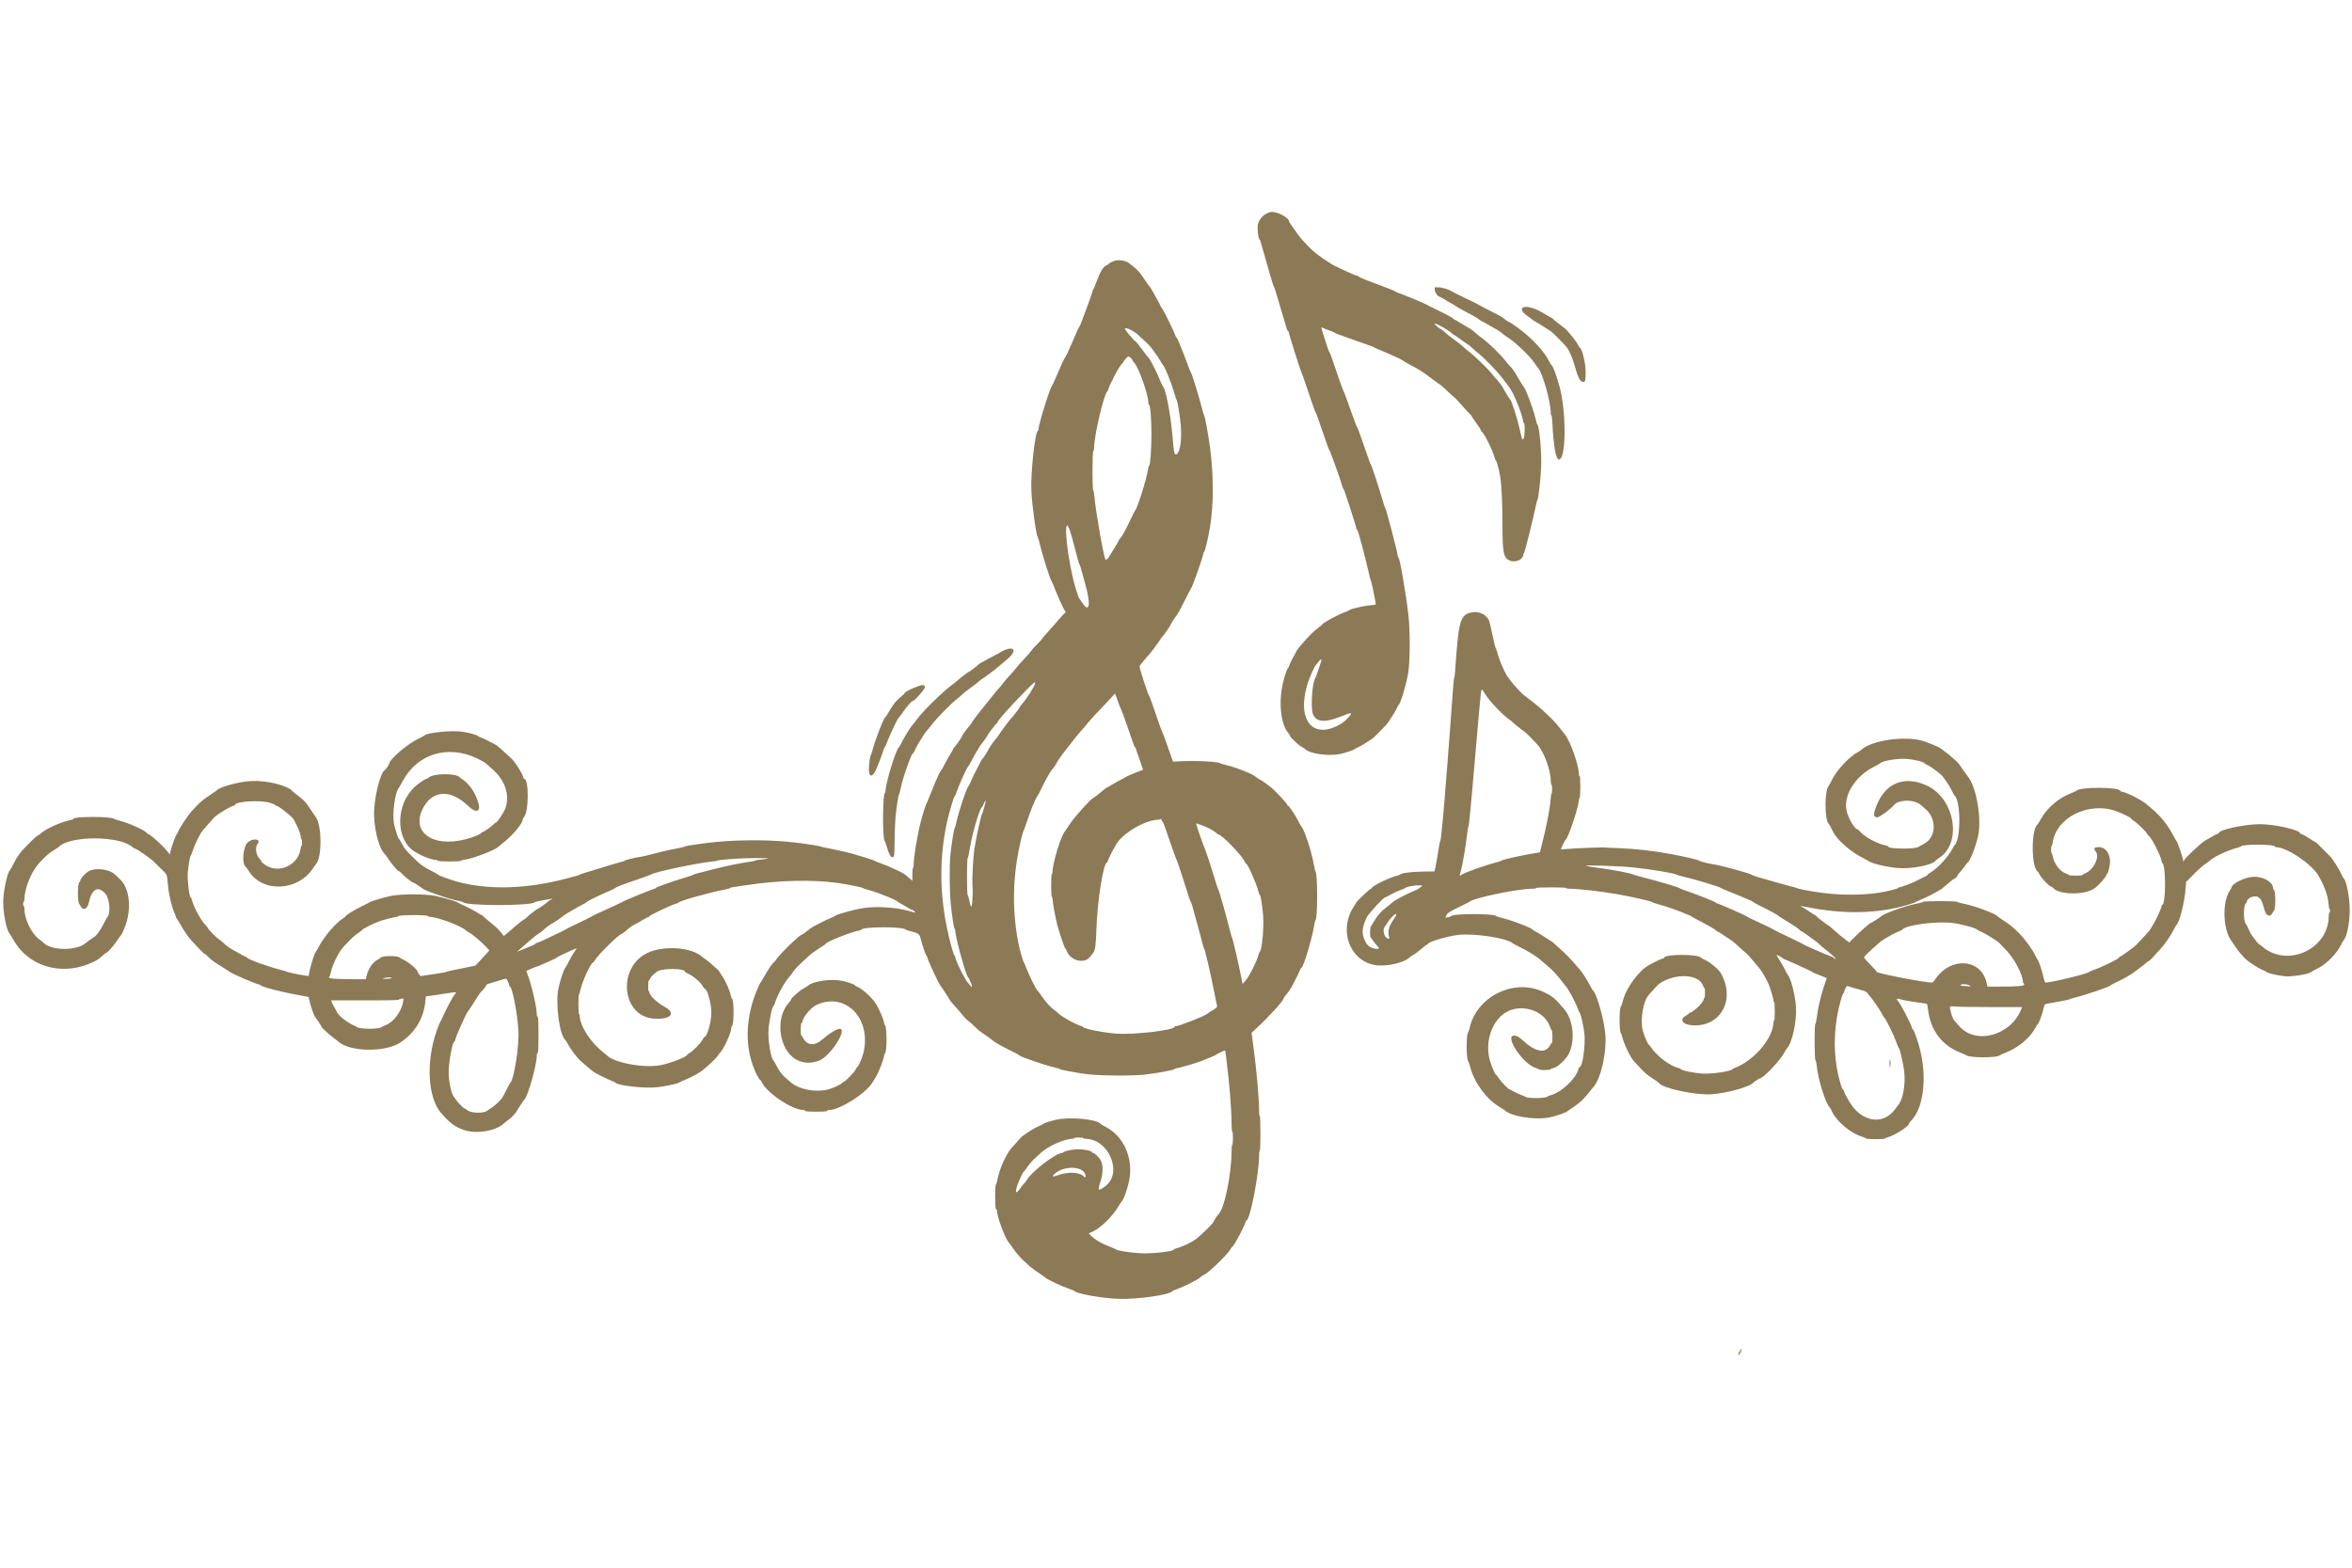 <svg xmlns="http://www.w3.org/2000/svg" xmlns:xlink="http://www.w3.org/1999/xlink" width="300" viewBox="0 0 224.88 150" height="200" preserveAspectRatio="xMidYMid meet"><defs><clipPath id="b7b5d145cf"><path d="M 0 20.184 L 224.762 20.184 L 224.762 129.629 L 0 129.629 Z M 0 20.184 " clip-rule="nonzero"></path></clipPath></defs><g clip-path="url(#b7b5d145cf)"><path fill="#8c7956" d="M 121.445 20.301 C 120.883 20.441 120.41 20.91 120.281 21.453 C 120.195 21.812 120.309 22.84 120.445 22.934 C 120.492 22.969 120.504 23.008 121.258 25.664 C 121.527 26.613 121.77 27.41 121.797 27.426 C 121.824 27.445 121.887 27.59 121.93 27.746 C 121.973 27.906 122.242 28.801 122.523 29.734 C 122.801 30.672 123.047 31.488 123.062 31.547 C 123.082 31.609 123.121 31.66 123.152 31.66 C 123.184 31.66 123.211 31.699 123.211 31.746 C 123.211 31.871 124.367 35.535 124.422 35.574 C 124.445 35.594 124.75 36.457 125.098 37.5 C 125.445 38.539 125.75 39.406 125.777 39.422 C 125.805 39.441 125.883 39.629 125.957 39.84 C 126.027 40.051 126.234 40.645 126.414 41.156 C 126.598 41.668 126.82 42.301 126.906 42.566 C 126.996 42.828 127.09 43.059 127.113 43.078 C 127.188 43.129 128.168 45.867 128.379 46.609 C 128.402 46.695 128.449 46.785 128.48 46.809 C 128.547 46.848 129.688 50.391 129.688 50.551 C 129.688 50.605 129.715 50.648 129.742 50.648 C 129.793 50.648 129.957 51.152 130.18 51.996 C 130.43 52.926 130.781 54.34 130.91 54.914 C 130.988 55.27 131.074 55.57 131.098 55.59 C 131.137 55.621 131.551 57.648 131.551 57.812 C 131.551 57.855 131.359 57.895 131.051 57.914 C 130.488 57.949 129.148 58.254 129.027 58.375 C 128.984 58.422 128.801 58.504 128.621 58.566 C 128.004 58.77 126.418 59.629 126.418 59.758 C 126.418 59.785 126.234 59.938 126.008 60.105 C 125.629 60.383 125.332 60.676 124.625 61.461 C 124.32 61.801 123.914 62.332 123.914 62.395 C 123.914 62.414 123.785 62.66 123.625 62.941 C 123.465 63.219 123.305 63.555 123.27 63.688 C 123.234 63.82 123.18 63.93 123.148 63.93 C 123.086 63.93 122.82 64.711 122.672 65.34 C 122.238 67.168 122.461 69.297 123.172 70.121 C 123.262 70.227 123.336 70.348 123.336 70.387 C 123.336 70.516 124.141 71.289 124.414 71.43 C 124.555 71.5 124.715 71.605 124.77 71.66 C 125.23 72.117 126.969 72.371 128.117 72.148 C 128.582 72.059 129.441 71.773 129.496 71.695 C 129.516 71.668 129.695 71.574 129.902 71.48 C 130.109 71.387 130.465 71.18 130.691 71.02 C 130.922 70.859 131.129 70.73 131.156 70.73 C 131.184 70.73 131.465 70.465 131.781 70.145 C 132.094 69.824 132.426 69.484 132.516 69.391 C 132.727 69.18 133.445 68.055 133.582 67.73 C 133.637 67.598 133.699 67.477 133.727 67.457 C 133.922 67.316 134.422 65.672 134.641 64.465 C 134.836 63.375 134.852 60.375 134.672 58.828 C 134.426 56.719 133.852 53.402 133.723 53.355 C 133.691 53.344 133.664 53.285 133.664 53.227 C 133.664 52.977 132.535 48.656 132.457 48.598 C 132.434 48.582 132.363 48.406 132.309 48.211 C 131.715 46.227 131.164 44.539 131.094 44.492 C 131.066 44.473 130.973 44.242 130.887 43.977 C 130.797 43.711 130.578 43.078 130.395 42.566 C 130.211 42.055 130.004 41.465 129.93 41.25 C 129.855 41.039 129.777 40.852 129.754 40.836 C 129.707 40.801 129.535 40.348 129.141 39.23 C 128.703 37.984 128.508 37.465 128.469 37.434 C 128.43 37.406 127.746 35.461 127.348 34.262 C 127.254 33.977 127.156 33.734 127.125 33.715 C 127.098 33.695 127 33.449 126.91 33.168 C 126.82 32.887 126.648 32.344 126.523 31.969 C 126.32 31.332 126.312 31.285 126.43 31.348 C 126.504 31.387 126.793 31.5 127.078 31.605 C 127.363 31.707 127.613 31.816 127.633 31.848 C 127.652 31.879 128.145 32.066 128.727 32.266 C 129.309 32.469 130.09 32.746 130.465 32.883 C 130.836 33.023 131.176 33.137 131.211 33.137 C 131.25 33.137 131.293 33.16 131.305 33.188 C 131.316 33.219 131.664 33.379 132.082 33.547 C 132.883 33.871 134.062 34.41 134.117 34.48 C 134.152 34.531 134.98 35 135.207 35.098 C 135.363 35.168 136.238 35.715 136.383 35.836 C 136.672 36.07 137.656 36.793 137.695 36.793 C 137.719 36.793 137.984 37.027 138.285 37.312 C 138.586 37.598 138.926 37.906 139.039 37.992 C 139.152 38.082 139.5 38.449 139.809 38.805 C 140.117 39.164 140.449 39.523 140.547 39.605 C 140.645 39.688 140.723 39.781 140.723 39.812 C 140.723 39.84 140.926 40.145 141.172 40.484 C 141.418 40.828 141.621 41.145 141.621 41.191 C 141.621 41.238 141.66 41.301 141.711 41.328 C 141.922 41.453 142.758 43.137 142.914 43.766 C 142.953 43.918 143.004 44.043 143.031 44.043 C 143.098 44.043 143.328 44.875 143.445 45.551 C 143.586 46.367 143.672 48.133 143.672 50.309 C 143.676 52.848 143.77 53.336 144.32 53.617 C 144.848 53.887 145.664 53.555 145.664 53.066 C 145.664 53.016 145.691 52.961 145.723 52.949 C 145.785 52.926 146.57 49.805 146.824 48.566 C 146.906 48.176 146.988 47.844 147.012 47.828 C 147.113 47.754 147.332 45.781 147.375 44.586 C 147.422 43.223 147.199 40.773 147.012 40.641 C 146.988 40.625 146.898 40.336 146.82 40 C 146.59 39.051 145.891 37.18 145.723 37.051 C 145.684 37.02 145.25 36.305 144.941 35.766 C 144.797 35.516 144.438 35.039 144.367 35.008 C 144.34 34.996 144.133 34.75 143.906 34.461 C 143.43 33.859 142.285 32.758 141.68 32.324 C 141.453 32.164 141.203 31.961 141.125 31.883 C 140.984 31.734 140.441 31.34 140.383 31.34 C 140.367 31.34 140.078 31.168 139.738 30.957 C 139.402 30.742 139.098 30.57 139.059 30.57 C 139.023 30.57 138.992 30.547 138.992 30.516 C 138.992 30.453 138.145 29.992 137.258 29.574 C 136.887 29.398 136.57 29.242 136.555 29.223 C 136.465 29.125 133.777 28.004 133.633 28.004 C 133.586 28.004 133.508 27.965 133.457 27.914 C 133.41 27.867 133.082 27.719 132.73 27.59 C 130.934 26.926 130.051 26.578 129.957 26.484 C 129.91 26.438 129.84 26.398 129.801 26.398 C 129.625 26.398 127.293 25.312 127.188 25.184 C 127.168 25.16 127.004 25.051 126.82 24.938 C 126.23 24.582 125.547 24.047 125.191 23.664 C 125 23.457 124.734 23.176 124.594 23.035 C 124.457 22.891 124.242 22.633 124.117 22.453 C 123.992 22.277 123.754 21.938 123.582 21.699 C 123.414 21.461 123.273 21.25 123.273 21.23 C 123.273 20.809 122 20.16 121.445 20.301 M 106.492 24.977 C 106.312 25.043 106.098 25.156 106.016 25.234 C 105.934 25.309 105.816 25.387 105.758 25.406 C 105.48 25.492 105.145 26.074 104.793 27.074 C 104.68 27.391 104.562 27.66 104.531 27.672 C 104.5 27.684 104.477 27.734 104.477 27.785 C 104.477 27.875 104.18 28.734 103.73 29.93 C 103.312 31.055 103.23 31.242 103.16 31.32 C 103.117 31.359 103.051 31.488 103.008 31.605 C 102.93 31.812 102.473 32.859 102.09 33.711 C 101.988 33.941 101.879 34.141 101.852 34.16 C 101.793 34.199 101.355 35.148 100.906 36.211 C 100.75 36.582 100.602 36.898 100.574 36.918 C 100.406 37.039 99.281 40.648 99.281 41.07 C 99.281 41.145 99.254 41.219 99.223 41.23 C 98.949 41.328 98.523 45.316 98.605 46.992 C 98.672 48.391 99.07 51.246 99.211 51.355 C 99.234 51.375 99.348 51.777 99.461 52.254 C 99.73 53.355 100.434 55.539 100.559 55.652 C 100.578 55.672 100.719 56.004 100.871 56.391 C 101.188 57.207 101.785 58.488 101.879 58.555 C 101.918 58.586 101.918 58.602 101.871 58.605 C 101.828 58.605 101.559 58.887 101.27 59.23 C 100.984 59.574 100.512 60.109 100.223 60.422 C 99.934 60.73 99.68 61.035 99.652 61.094 C 99.629 61.152 99.402 61.406 99.148 61.652 C 98.895 61.898 98.621 62.207 98.539 62.332 C 98.457 62.461 98.207 62.75 97.98 62.977 C 97.758 63.199 97.402 63.598 97.195 63.863 C 96.988 64.125 96.711 64.445 96.578 64.574 C 96.445 64.703 96.219 64.965 96.074 65.152 C 95.934 65.344 95.66 65.676 95.469 65.887 C 95.281 66.098 94.875 66.59 94.574 66.977 C 94.273 67.367 93.973 67.738 93.91 67.809 C 93.707 68.035 92.93 69.055 92.93 69.098 C 92.93 69.141 92.617 69.559 92.473 69.707 C 92.348 69.836 91.969 70.387 91.969 70.441 C 91.969 70.512 91.305 71.469 91.219 71.52 C 91.172 71.547 91.133 71.602 91.133 71.641 C 91.133 71.68 91.023 71.887 90.887 72.102 C 90.75 72.316 90.484 72.789 90.297 73.152 C 90.109 73.512 89.938 73.809 89.914 73.809 C 89.887 73.809 89.789 73.988 89.691 74.211 C 89.598 74.43 89.461 74.734 89.395 74.887 C 89.324 75.039 89.121 75.543 88.938 76.008 C 88.758 76.477 88.594 76.871 88.57 76.887 C 88.52 76.934 88.207 77.922 88.023 78.629 C 87.699 79.875 87.348 81.992 87.348 82.695 C 87.348 82.891 87.32 83.047 87.285 83.047 C 87.246 83.047 87.219 83.297 87.219 83.664 L 87.219 84.281 L 86.941 84.035 C 86.484 83.629 86.383 83.562 85.746 83.262 C 85.043 82.93 84.746 82.805 84.078 82.562 C 83.812 82.465 83.582 82.367 83.562 82.344 C 83.531 82.301 82.445 81.957 81.543 81.703 C 80.969 81.539 79.566 81.227 78.945 81.117 C 78.68 81.074 78.449 81.016 78.43 80.992 C 78.398 80.949 77.074 80.742 75.992 80.613 C 73.781 80.352 71.062 80.328 68.551 80.551 C 67.527 80.641 65.512 80.93 65.473 80.988 C 65.453 81.016 65.254 81.07 65.023 81.113 C 64.199 81.266 63.309 81.465 62.426 81.703 C 61.93 81.836 61.383 81.961 61.207 81.984 C 60.734 82.043 59.699 82.297 59.699 82.348 C 59.699 82.375 59.605 82.414 59.488 82.438 C 59.258 82.488 58.352 82.754 57.324 83.078 C 56.953 83.191 56.379 83.367 56.043 83.465 C 55.707 83.566 55.418 83.664 55.398 83.688 C 55.383 83.711 55.254 83.762 55.109 83.801 C 54.969 83.836 54.566 83.945 54.215 84.039 C 50.375 85.066 46.684 85.18 43.723 84.371 C 42.953 84.156 41.934 83.789 41.863 83.699 C 41.848 83.672 41.645 83.555 41.414 83.434 C 40.781 83.105 40.574 82.984 40.281 82.781 C 39.906 82.523 38.711 81.324 38.594 81.09 C 38.453 80.809 38.125 80.262 38.074 80.223 C 38.008 80.18 37.707 79.223 37.629 78.82 C 37.449 77.859 37.723 75.805 38.09 75.387 C 38.121 75.348 38.309 75.027 38.5 74.676 C 39.895 72.117 42.797 71.246 45.559 72.555 C 45.949 72.742 46.324 72.949 46.391 73.02 C 46.461 73.09 46.719 73.316 46.965 73.523 C 48.25 74.602 48.758 76.094 48.273 77.371 C 48.133 77.742 47.512 78.684 47.41 78.684 C 47.371 78.684 47.258 78.773 47.152 78.883 C 46.941 79.105 46.152 79.648 46.043 79.648 C 46 79.648 45.969 79.672 45.969 79.699 C 45.969 79.805 45.266 80.094 44.527 80.289 C 41.211 81.172 39.098 79.504 40.52 77.129 C 41.453 75.566 43.129 75.57 44.75 77.133 C 45.449 77.809 45.934 77.695 45.723 76.902 C 45.461 75.934 44.875 75.035 44.207 74.59 C 44.062 74.496 43.934 74.398 43.914 74.375 C 43.613 73.969 41.43 73.984 40.957 74.395 C 40.883 74.461 40.785 74.516 40.742 74.516 C 40.617 74.516 39.93 74.992 39.578 75.324 C 37.77 77.039 37.773 80.312 39.586 81.473 C 40.266 81.906 41.219 82.277 41.656 82.277 C 41.727 82.277 41.801 82.312 41.812 82.352 C 41.848 82.449 43.973 82.457 44.035 82.359 C 44.059 82.32 44.234 82.273 44.43 82.246 C 45.207 82.141 47.25 81.359 47.59 81.039 C 47.633 80.996 47.801 80.859 47.957 80.738 C 48.945 79.98 49.945 78.801 49.945 78.398 C 49.945 78.352 49.992 78.266 50.047 78.211 C 50.535 77.723 50.559 74.516 50.074 74.516 C 50.039 74.516 50.012 74.469 50.012 74.418 C 50.012 74.164 49.172 72.832 48.84 72.555 C 48.727 72.461 48.398 72.16 48.113 71.887 C 47.828 71.617 47.48 71.332 47.344 71.254 C 46.742 70.922 46.113 70.613 45.891 70.543 C 45.758 70.5 45.648 70.441 45.648 70.414 C 45.648 70.344 44.805 70.109 44.223 70.02 C 43.16 69.855 40.734 70.098 40.523 70.387 C 40.504 70.418 40.238 70.555 39.941 70.695 C 38.934 71.168 37.18 72.672 37.18 73.062 C 37.18 73.125 36.836 73.645 36.777 73.672 C 36.301 73.883 35.676 76.496 35.727 78.066 C 35.773 79.594 36.262 81.312 36.766 81.73 C 36.809 81.77 36.953 81.969 37.086 82.18 C 37.387 82.652 38.008 83.367 38.117 83.367 C 38.16 83.367 38.273 83.461 38.371 83.578 C 38.547 83.785 39.293 84.395 39.375 84.395 C 39.434 84.395 40.281 84.922 40.328 84.988 C 40.469 85.188 42.867 86.023 43.789 86.195 C 44.02 86.238 44.219 86.297 44.238 86.324 C 44.48 86.688 50.812 86.688 51.102 86.324 C 51.152 86.262 52.832 85.949 52.797 86.008 C 52.777 86.039 52.727 86.062 52.68 86.062 C 52.633 86.062 52.523 86.129 52.434 86.211 C 52.262 86.375 51.438 86.961 51.387 86.961 C 51.32 86.961 50.613 87.504 50.367 87.742 C 50.227 87.875 50.09 87.988 50.059 87.988 C 50 87.988 49.258 88.582 48.824 88.984 C 48.684 89.113 48.473 89.293 48.352 89.387 L 48.137 89.551 L 47.906 89.266 C 47.582 88.871 47.43 88.73 46.754 88.18 C 46.43 87.918 46.164 87.68 46.164 87.652 C 46.164 87.625 46.133 87.602 46.102 87.602 C 46.066 87.602 45.84 87.473 45.598 87.316 C 45.355 87.16 44.824 86.879 44.426 86.695 C 44.023 86.512 43.68 86.344 43.66 86.316 C 43.605 86.246 42.328 85.879 41.605 85.727 C 40.609 85.52 38.289 85.523 37.309 85.73 C 36.645 85.871 35.383 86.246 35.32 86.32 C 35.305 86.34 34.969 86.512 34.582 86.699 C 33.879 87.039 33.012 87.57 33.012 87.66 C 33.012 87.688 32.875 87.797 32.703 87.906 C 32.043 88.336 30.961 89.602 30.473 90.52 C 30.305 90.84 30.145 91.113 30.117 91.129 C 30.035 91.188 29.621 92.496 29.543 92.949 L 29.469 93.387 L 29.172 93.348 C 28.625 93.27 27.461 93.035 27.43 92.992 C 27.414 92.969 27.078 92.867 26.691 92.77 C 25.492 92.461 23.648 91.785 23.59 91.637 C 23.578 91.605 23.543 91.578 23.512 91.578 C 23.461 91.578 23 91.332 22.203 90.875 C 21.801 90.648 21.582 90.484 21.305 90.215 C 21.16 90.078 20.973 89.926 20.887 89.879 C 20.703 89.785 19.859 88.93 19.859 88.84 C 19.859 88.809 19.75 88.668 19.617 88.531 C 19.148 88.039 18.508 86.875 18.32 86.176 C 18.277 86.008 18.219 85.871 18.191 85.871 C 18.051 85.871 17.848 84.203 17.902 83.496 C 17.957 82.836 18.105 81.945 18.176 81.898 C 18.203 81.875 18.309 81.613 18.41 81.316 C 18.578 80.82 18.723 80.512 19.129 79.754 C 19.203 79.617 19.492 79.258 19.766 78.961 C 20.039 78.664 20.32 78.352 20.387 78.266 C 20.617 77.969 22.086 77.082 22.344 77.082 C 22.391 77.082 22.426 77.055 22.426 77.02 C 22.426 76.676 24.844 76.527 25.777 76.816 C 26.051 76.902 26.273 76.996 26.273 77.027 C 26.273 77.055 26.305 77.082 26.344 77.082 C 26.559 77.082 27.852 78.09 28.023 78.387 C 28.391 79.043 28.645 79.637 28.684 79.941 C 28.707 80.133 28.754 80.289 28.785 80.289 C 28.816 80.289 28.84 80.434 28.84 80.609 C 28.84 80.785 28.816 80.93 28.785 80.93 C 28.754 80.93 28.711 81.066 28.688 81.234 C 28.508 82.578 27.02 83.461 25.746 82.984 C 25.391 82.852 24.93 82.512 24.926 82.387 C 24.926 82.344 24.859 82.246 24.777 82.168 C 24.426 81.836 24.32 81.051 24.582 80.742 C 24.988 80.258 24.074 80.156 23.609 80.633 C 23.188 81.07 23.062 82.648 23.434 82.914 C 23.465 82.934 23.613 83.148 23.77 83.387 C 25.098 85.453 28.477 85.266 29.906 83.047 C 30.008 82.887 30.125 82.723 30.172 82.676 C 30.762 82.047 30.734 78.891 30.129 78.156 C 30.09 78.113 29.859 77.773 29.617 77.402 C 29.148 76.688 29.051 76.586 28.391 76.09 C 28.164 75.918 27.945 75.738 27.906 75.691 C 27.465 75.164 25.512 74.672 24.062 74.727 C 22.84 74.77 20.902 75.297 20.633 75.656 C 20.613 75.68 20.301 75.898 19.934 76.141 C 19.227 76.613 19.074 76.75 18.301 77.594 C 17.855 78.086 17.043 79.316 16.934 79.676 C 16.91 79.746 16.867 79.82 16.84 79.84 C 16.762 79.891 16.426 80.789 16.297 81.289 L 16.184 81.746 L 15.875 81.379 C 15.398 80.805 14.328 79.84 14.172 79.84 C 14.141 79.84 14.066 79.785 14.012 79.719 C 13.754 79.422 12.246 78.734 11.359 78.52 C 11.113 78.457 10.895 78.387 10.879 78.363 C 10.695 78.105 6.965 78.102 6.965 78.355 C 6.965 78.383 6.785 78.441 6.566 78.492 C 5.711 78.68 4.32 79.312 3.879 79.715 C 3.723 79.852 3.566 79.965 3.527 79.965 C 3.488 79.969 3.211 80.207 2.918 80.496 C 1.906 81.492 1.66 81.809 1.191 82.727 C 1.043 83.027 0.895 83.285 0.867 83.305 C 0.676 83.43 0.309 85.047 0.254 86.031 C 0.191 87.109 0.531 88.965 0.863 89.34 C 0.906 89.391 1.086 89.684 1.262 89.992 C 2.648 92.402 5.645 93.348 8.406 92.242 C 9.078 91.973 9.324 91.828 9.723 91.461 C 9.883 91.312 10.035 91.195 10.062 91.195 C 10.188 91.195 10.734 90.598 11.086 90.074 C 11.301 89.754 11.5 89.477 11.531 89.457 C 11.562 89.438 11.688 89.184 11.809 88.895 C 12.441 87.391 12.438 85.723 11.801 84.605 C 11.66 84.359 11.535 84.227 10.914 83.652 C 10.391 83.172 9.141 83.008 8.477 83.332 C 8.141 83.496 7.605 84.094 7.605 84.309 C 7.605 84.352 7.578 84.395 7.543 84.406 C 7.348 84.469 7.34 86.363 7.531 86.512 C 7.555 86.527 7.617 86.629 7.672 86.734 C 7.891 87.164 8.312 86.965 8.434 86.375 C 8.711 85.062 9.309 84.723 10.004 85.488 C 10.445 85.977 10.559 87.461 10.176 87.793 C 10.156 87.812 10.047 88.016 9.934 88.242 C 9.547 89.016 9.188 89.523 8.918 89.672 C 8.781 89.75 8.324 90.082 8.105 90.262 C 7.246 90.977 4.914 90.969 4.148 90.246 C 4.086 90.184 3.871 90.012 3.672 89.859 C 2.93 89.293 2.285 87.961 2.281 86.977 C 2.281 86.828 2.254 86.703 2.219 86.703 C 2.184 86.703 2.152 86.602 2.152 86.48 C 2.152 86.355 2.184 86.254 2.219 86.254 C 2.254 86.254 2.281 86.141 2.281 86.004 C 2.281 85.035 2.945 83.387 3.641 82.629 C 4.238 81.977 4.629 81.629 5.039 81.379 C 5.293 81.227 5.539 81.066 5.578 81.023 C 6.68 79.926 11.43 79.957 12.637 81.07 C 12.707 81.137 12.801 81.188 12.844 81.188 C 12.969 81.188 14.344 82.129 14.598 82.391 C 14.723 82.523 15.066 82.855 15.355 83.133 C 15.945 83.695 15.914 83.625 16.008 84.691 C 16.082 85.551 16.352 86.723 16.613 87.305 C 16.703 87.512 16.781 87.719 16.781 87.766 C 16.781 87.812 16.805 87.855 16.832 87.871 C 16.863 87.883 17.051 88.184 17.25 88.539 C 17.609 89.176 17.93 89.633 18.27 90.008 C 19.078 90.891 19.445 91.258 19.512 91.258 C 19.555 91.258 19.672 91.352 19.773 91.469 C 20.039 91.766 20.375 92.016 21.176 92.508 C 21.562 92.746 21.895 92.961 21.914 92.984 C 22.02 93.125 24.547 94.211 24.77 94.211 C 24.82 94.211 24.863 94.234 24.863 94.262 C 24.863 94.398 26.918 94.934 28.488 95.207 C 29.016 95.301 29.457 95.383 29.461 95.387 C 29.469 95.395 29.516 95.602 29.57 95.848 C 29.668 96.309 30.016 97.285 30.109 97.348 C 30.18 97.398 30.703 98.191 30.703 98.25 C 30.703 98.324 31.477 99.039 31.855 99.312 C 32.051 99.449 32.266 99.613 32.332 99.676 C 33.41 100.656 36.824 100.699 38.238 99.75 C 39.652 98.801 40.465 97.461 40.633 95.797 L 40.676 95.332 L 41.062 95.285 C 41.273 95.262 41.918 95.164 42.496 95.074 C 43.613 94.895 43.68 94.895 43.477 95.102 C 43.305 95.273 42.633 96.523 42.27 97.352 C 42.172 97.582 42.066 97.785 42.039 97.809 C 42.012 97.828 41.871 98.176 41.73 98.578 C 40.656 101.629 40.852 105.066 42.184 106.555 C 43.035 107.508 43.488 107.836 44.355 108.129 C 45.527 108.52 47.328 108.227 48.117 107.516 C 48.262 107.387 48.492 107.203 48.637 107.102 C 48.871 106.941 49.309 106.465 49.375 106.301 C 49.418 106.203 50.027 105.285 50.109 105.203 C 50.461 104.844 51.293 101.875 51.293 100.977 C 51.293 100.859 51.332 100.75 51.375 100.738 C 51.438 100.719 51.453 100.316 51.453 99.02 C 51.453 97.727 51.438 97.324 51.375 97.305 C 51.332 97.289 51.293 97.184 51.293 97.066 C 51.293 96.434 50.84 94.406 50.469 93.41 L 50.281 92.898 L 50.766 92.688 C 51.035 92.574 51.277 92.477 51.305 92.477 C 51.336 92.477 51.641 92.352 51.984 92.195 C 52.328 92.043 52.73 91.863 52.883 91.801 C 53.031 91.738 53.156 91.668 53.156 91.645 C 53.156 91.625 53.352 91.516 53.586 91.406 C 53.824 91.297 54.273 91.09 54.586 90.945 C 54.895 90.801 55.129 90.719 55.102 90.762 C 55.074 90.805 54.965 90.973 54.852 91.129 C 54.742 91.289 54.527 91.664 54.375 91.965 C 54.223 92.266 54.078 92.523 54.055 92.543 C 53.914 92.641 53.555 93.699 53.367 94.547 C 53.051 96.004 53.469 99.102 54.039 99.531 C 54.066 99.551 54.152 99.695 54.238 99.855 C 54.535 100.41 55.207 101.301 55.512 101.535 C 55.625 101.625 55.914 101.875 56.156 102.094 C 56.398 102.312 56.695 102.547 56.816 102.613 C 57.266 102.875 58.012 103.238 58.383 103.387 C 58.594 103.469 58.785 103.559 58.801 103.586 C 58.996 103.863 61.539 104.156 62.734 104.035 C 63.512 103.961 64.824 103.684 64.891 103.586 C 64.91 103.559 65.203 103.426 65.535 103.293 C 66.121 103.062 66.887 102.633 67.242 102.336 C 67.867 101.82 68.617 101.086 68.617 100.992 C 68.617 100.977 68.703 100.867 68.809 100.75 C 69.203 100.332 69.898 98.793 69.898 98.352 C 69.898 98.266 69.926 98.188 69.961 98.176 C 70.168 98.105 70.168 95.559 69.961 95.559 C 69.938 95.559 69.895 95.449 69.867 95.316 C 69.781 94.844 69.395 93.949 69.074 93.465 C 68.891 93.195 68.742 92.953 68.738 92.934 C 68.73 92.867 67.629 91.895 67.434 91.785 C 67.332 91.723 67.195 91.629 67.133 91.57 C 66.164 90.645 63.508 90.43 61.926 91.156 C 58.973 92.508 59.375 97.219 62.461 97.461 C 64.082 97.59 64.676 96.953 63.52 96.332 C 62.789 95.938 62.07 95.25 62.07 94.938 C 62.07 94.891 62.043 94.852 62.008 94.852 C 61.969 94.852 61.945 94.637 61.945 94.34 C 61.945 94.055 61.969 93.824 62 93.824 C 62.031 93.824 62.094 93.738 62.137 93.633 C 62.203 93.469 62.348 93.32 62.762 92.984 C 63.215 92.621 65.473 92.625 65.473 92.988 C 65.473 93.012 65.648 93.113 65.867 93.215 C 66.312 93.422 67.027 94.051 67.18 94.379 C 67.238 94.496 67.309 94.594 67.34 94.594 C 67.594 94.594 67.988 95.977 67.992 96.871 C 67.996 97.746 67.586 99.215 67.34 99.215 C 67.312 99.215 67.215 99.352 67.121 99.52 C 66.934 99.859 66.27 100.531 65.906 100.75 C 65.773 100.828 65.664 100.914 65.664 100.938 C 65.664 101.121 64.078 101.734 63.129 101.918 C 61.531 102.227 58.621 101.68 57.965 100.949 C 57.949 100.93 57.789 100.801 57.613 100.66 C 56.406 99.711 55.398 98.121 55.398 97.164 C 55.398 97.09 55.371 97.031 55.336 97.031 C 55.297 97.031 55.273 96.68 55.273 96.102 C 55.273 95.59 55.293 95.172 55.32 95.172 C 55.348 95.172 55.422 94.934 55.484 94.645 C 55.664 93.84 56.48 92.094 56.676 92.094 C 56.703 92.094 56.809 91.957 56.91 91.789 C 57.203 91.312 59.156 89.398 59.344 89.398 C 59.395 89.398 59.883 89.031 59.988 88.91 C 60.066 88.824 60.637 88.438 60.691 88.438 C 60.711 88.438 60.992 88.277 61.32 88.082 C 61.645 87.891 61.945 87.73 61.992 87.73 C 62.035 87.73 62.07 87.703 62.07 87.672 C 62.07 87.566 64.453 86.449 64.672 86.449 C 64.719 86.449 64.797 86.41 64.844 86.363 C 65.043 86.164 67.789 85.395 69.371 85.094 C 69.59 85.055 69.77 84.996 69.77 84.973 C 69.77 84.945 69.895 84.906 70.043 84.887 C 70.191 84.871 70.793 84.781 71.375 84.691 C 74.477 84.215 77.68 84.145 80.164 84.496 C 80.996 84.613 82.43 84.906 82.473 84.969 C 82.492 84.996 82.734 85.078 83.02 85.152 C 83.996 85.418 85.715 86.113 85.871 86.312 C 85.891 86.332 86.062 86.438 86.258 86.539 C 86.453 86.645 86.738 86.809 86.895 86.91 C 87.051 87.008 87.215 87.09 87.258 87.09 C 87.336 87.09 87.512 87.27 87.469 87.309 C 87.457 87.32 87.215 87.262 86.93 87.176 C 85.746 86.82 83.805 86.691 82.535 86.887 C 81.59 87.035 79.891 87.508 79.777 87.66 C 79.762 87.684 79.617 87.754 79.457 87.816 C 78.926 88.027 77.598 88.711 77.449 88.848 C 77.254 89.027 76.645 89.461 76.586 89.465 C 76.418 89.469 74.656 91.172 74.289 91.684 C 74.129 91.91 73.977 92.094 73.949 92.094 C 73.879 92.094 73.391 92.824 73.004 93.504 C 72.836 93.805 72.676 94.062 72.652 94.082 C 72.629 94.098 72.492 94.398 72.348 94.746 C 71.324 97.195 71.184 99.766 71.953 101.918 C 72.199 102.613 72.555 103.32 72.656 103.32 C 72.684 103.32 72.758 103.426 72.82 103.559 C 73.309 104.59 75.738 106.207 76.797 106.207 C 76.879 106.207 76.957 106.242 76.973 106.285 C 76.992 106.348 77.258 106.367 78.016 106.367 C 78.77 106.367 79.035 106.348 79.059 106.285 C 79.07 106.242 79.156 106.207 79.242 106.207 C 80.277 106.207 82.777 104.621 83.402 103.574 C 83.438 103.512 83.602 103.242 83.766 102.969 C 84.051 102.5 84.523 101.238 84.523 100.953 C 84.523 100.887 84.555 100.82 84.59 100.809 C 84.805 100.734 84.801 98.145 84.586 98.07 C 84.555 98.059 84.523 98.004 84.523 97.953 C 84.523 97.617 84.008 96.426 83.641 95.91 C 83.199 95.297 82.348 94.551 81.91 94.398 C 81.797 94.359 81.703 94.301 81.703 94.273 C 81.703 94.195 81.051 93.961 80.531 93.855 C 79.438 93.621 77.703 93.875 77.195 94.34 C 77.133 94.398 76.949 94.512 76.789 94.59 C 76.473 94.746 75.609 95.523 75.609 95.645 C 75.609 95.684 75.508 95.832 75.383 95.969 C 74.031 97.488 74.48 100.547 76.184 101.422 C 76.852 101.766 77.66 101.77 78.406 101.43 C 79.27 101.039 80.652 99.082 80.445 98.547 C 80.328 98.242 79.598 98.613 78.504 99.539 C 77.82 100.113 77.129 100.02 76.762 99.305 C 76.711 99.203 76.637 99.098 76.602 99.07 C 76.504 99.004 76.52 97.914 76.617 97.883 C 76.664 97.867 76.699 97.824 76.699 97.789 C 76.699 97.383 77.488 96.422 78.031 96.164 C 80.797 94.855 83.332 97.43 82.539 100.738 C 82.414 101.242 82.07 102.047 81.953 102.09 C 81.922 102.102 81.848 102.215 81.785 102.344 C 81.66 102.609 80.781 103.512 80.648 103.512 C 80.602 103.512 80.547 103.551 80.527 103.598 C 80.477 103.73 79.602 104.137 79.105 104.254 C 77.918 104.539 76.367 104.234 75.598 103.566 C 75.48 103.465 75.242 103.262 75.07 103.113 C 74.719 102.805 74.5 102.508 74.191 101.906 C 74.074 101.68 73.953 101.473 73.922 101.453 C 73.684 101.289 73.391 99.453 73.457 98.539 C 73.516 97.68 73.812 96.262 73.934 96.262 C 73.957 96.262 74.031 96.098 74.098 95.895 C 74.332 95.18 75.023 93.922 75.418 93.504 C 75.527 93.387 75.719 93.133 75.844 92.945 C 75.973 92.754 76.277 92.422 76.523 92.199 C 76.766 91.984 77.117 91.66 77.297 91.484 C 77.48 91.305 77.926 90.977 78.285 90.75 C 78.648 90.527 78.945 90.32 78.945 90.297 C 78.945 90.137 81.375 89.164 82.07 89.047 C 82.223 89.023 82.344 88.98 82.344 88.953 C 82.344 88.66 86.383 88.645 86.574 88.941 C 86.594 88.969 86.762 89.031 86.949 89.074 C 87.73 89.262 87.887 89.355 87.977 89.695 C 88.176 90.453 88.512 91.449 88.57 91.449 C 88.602 91.449 88.633 91.492 88.633 91.547 C 88.633 91.746 89.781 94.227 89.926 94.34 C 89.984 94.387 90.75 95.555 90.75 95.602 C 90.75 95.652 91.109 96.09 91.422 96.418 C 91.551 96.555 91.816 96.863 92.004 97.105 C 92.195 97.344 92.477 97.625 92.625 97.73 C 92.773 97.836 93.043 98.074 93.219 98.258 C 93.395 98.441 93.652 98.668 93.797 98.758 C 94.18 99.008 94.945 99.555 94.988 99.613 C 95.051 99.703 96.008 100.238 96.707 100.57 C 97.07 100.742 97.41 100.926 97.461 100.977 C 97.508 101.023 97.613 101.086 97.691 101.109 C 97.773 101.133 98.086 101.25 98.387 101.367 C 98.984 101.602 100.379 102.039 100.949 102.168 C 101.141 102.211 101.316 102.27 101.332 102.297 C 101.379 102.359 102.91 102.648 103.965 102.785 C 105.043 102.93 108.348 102.949 109.449 102.82 C 110.777 102.664 112.305 102.375 112.305 102.281 C 112.305 102.254 112.359 102.23 112.422 102.23 C 112.594 102.23 114.266 101.75 114.785 101.551 C 115.43 101.309 116.18 100.992 116.219 100.949 C 116.273 100.883 117.117 100.477 117.137 100.504 C 117.148 100.516 117.191 100.805 117.234 101.137 C 117.543 103.516 117.754 106.105 117.754 107.473 C 117.758 107.953 117.781 108.258 117.82 108.258 C 117.859 108.258 117.887 108.516 117.887 108.902 C 117.887 109.285 117.859 109.543 117.82 109.543 C 117.781 109.543 117.758 109.781 117.754 110.137 C 117.754 112.418 117.047 115.766 116.473 116.215 C 116.387 116.285 116.023 116.852 116.023 116.922 C 116.023 117.043 114.656 118.359 114.25 118.633 C 113.812 118.926 112.965 119.32 112.539 119.426 C 112.375 119.469 112.238 119.523 112.238 119.551 C 112.238 119.738 110.297 119.961 109.098 119.918 C 108.23 119.883 106.801 119.668 106.723 119.559 C 106.703 119.535 106.473 119.43 106.211 119.328 C 105.324 118.992 104.629 118.586 104.27 118.195 L 104.098 118.008 L 104.574 117.785 C 105.293 117.441 106.434 116.305 106.945 115.414 C 107.047 115.234 107.168 115.051 107.215 115.004 C 107.461 114.762 107.906 113.438 108.012 112.641 C 108.281 110.617 107.363 108.688 105.727 107.832 C 105.48 107.703 105.266 107.574 105.246 107.551 C 104.926 107.082 102.199 106.832 100.91 107.152 C 100.246 107.316 99.785 107.469 99.734 107.543 C 99.715 107.57 99.496 107.68 99.25 107.781 C 99.004 107.887 98.594 108.121 98.336 108.305 C 98.082 108.484 97.832 108.66 97.781 108.688 C 97.699 108.734 97.426 109.031 96.688 109.867 C 96.172 110.457 95.523 111.918 95.359 112.871 C 95.32 113.105 95.254 113.316 95.215 113.34 C 95.109 113.41 95.117 115.648 95.223 115.684 C 95.266 115.699 95.305 115.758 95.305 115.82 C 95.305 116.375 96.098 118.516 96.441 118.887 C 96.523 118.977 96.719 119.242 96.875 119.477 C 97.363 120.211 98.371 121.184 99.25 121.758 C 99.566 121.965 99.84 122.156 99.859 122.18 C 99.984 122.359 101.363 123.02 102.207 123.312 C 102.484 123.406 102.727 123.508 102.746 123.531 C 102.914 123.789 105.434 124.234 106.949 124.277 C 108.809 124.336 111.875 123.891 112.109 123.531 C 112.129 123.504 112.332 123.414 112.559 123.336 C 113.23 123.098 114.508 122.453 114.781 122.211 C 114.918 122.09 115.055 121.988 115.086 121.988 C 115.336 121.988 117.344 120.07 117.637 119.551 C 117.715 119.41 117.801 119.293 117.828 119.293 C 117.953 119.293 119.105 117.121 119.105 116.879 C 119.105 116.832 119.133 116.793 119.164 116.793 C 119.516 116.793 120.387 112.336 120.387 110.555 C 120.387 110.309 120.414 110.121 120.449 110.121 C 120.492 110.121 120.516 109.52 120.516 108.453 C 120.516 107.383 120.492 106.785 120.449 106.785 C 120.414 106.785 120.387 106.57 120.387 106.277 C 120.387 105.105 120.164 102.574 119.867 100.312 L 119.668 98.816 L 120.133 98.391 C 121.195 97.418 122.695 95.781 122.695 95.594 C 122.695 95.543 123.004 95.109 123.109 95.012 C 123.191 94.938 123.594 94.312 123.594 94.262 C 123.594 94.242 123.703 94.027 123.836 93.785 C 123.973 93.543 124.148 93.176 124.23 92.973 C 124.312 92.773 124.402 92.605 124.43 92.605 C 124.613 92.605 125.434 89.906 125.656 88.562 C 125.699 88.301 125.754 88.07 125.781 88.051 C 125.996 87.898 125.996 83.523 125.777 83.367 C 125.754 83.352 125.699 83.121 125.656 82.855 C 125.547 82.219 125.23 81.012 125.023 80.449 C 124.934 80.203 124.82 79.887 124.77 79.75 C 124.66 79.449 124.492 79.113 124.426 79.07 C 124.398 79.051 124.262 78.805 124.121 78.523 C 123.832 77.957 123.242 77.082 123.145 77.082 C 123.109 77.082 123.082 77.043 123.082 77 C 123.082 76.887 121.914 75.637 121.547 75.355 C 121.387 75.234 121.125 75.035 120.969 74.914 C 120.816 74.797 120.57 74.641 120.426 74.566 C 120.281 74.492 120.133 74.398 120.098 74.352 C 119.906 74.117 118.285 73.457 117.34 73.227 C 116.988 73.145 116.684 73.055 116.668 73.035 C 116.527 72.863 114.141 72.754 112.668 72.848 L 112.164 72.879 L 112.047 72.578 C 111.984 72.41 111.766 71.789 111.562 71.199 C 111.359 70.605 111.172 70.105 111.148 70.09 C 111.121 70.07 111 69.754 110.871 69.383 C 110.25 67.543 109.906 66.59 109.863 66.559 C 109.77 66.496 108.91 63.855 108.953 63.75 C 108.988 63.648 109.586 62.922 109.883 62.613 C 110.066 62.422 111.02 61.117 111.02 61.059 C 111.02 61.031 111.074 60.961 111.145 60.902 C 111.266 60.797 111.918 59.863 111.918 59.793 C 111.918 59.734 112.453 58.902 112.562 58.797 C 112.613 58.742 112.914 58.18 113.23 57.547 C 113.543 56.91 113.82 56.379 113.844 56.359 C 113.977 56.266 115.062 53.207 115.062 52.934 C 115.062 52.879 115.086 52.832 115.117 52.832 C 115.203 52.832 115.531 51.445 115.707 50.344 C 116.047 48.223 116.043 45.43 115.699 42.855 C 115.52 41.5 115.207 39.816 115.125 39.742 C 115.105 39.727 115.02 39.453 114.941 39.133 C 114.629 37.906 113.93 35.645 113.836 35.574 C 113.812 35.555 113.672 35.211 113.527 34.805 C 113.27 34.105 113.086 33.633 112.703 32.703 C 112.613 32.484 112.52 32.301 112.492 32.301 C 112.465 32.301 112.406 32.199 112.367 32.074 C 112.23 31.66 111.223 29.617 111.09 29.484 C 111.016 29.41 110.957 29.316 110.957 29.273 C 110.957 29.234 110.789 28.91 110.586 28.555 C 110.383 28.199 110.176 27.828 110.125 27.734 C 110.078 27.637 109.992 27.508 109.934 27.445 C 109.875 27.383 109.691 27.129 109.527 26.883 C 108.898 25.945 108.832 25.871 107.969 25.195 C 107.605 24.914 106.953 24.816 106.492 24.977 M 137.195 27.734 C 137.195 27.961 137.5 28.391 137.66 28.391 C 137.688 28.391 137.859 28.484 138.043 28.602 C 138.23 28.719 138.539 28.902 138.734 29.004 C 138.93 29.105 139.137 29.234 139.195 29.285 C 139.258 29.34 139.559 29.512 139.863 29.672 C 140.785 30.148 141.312 30.449 141.449 30.578 C 141.523 30.645 141.637 30.715 141.707 30.738 C 141.777 30.758 142.09 30.934 142.402 31.125 C 142.715 31.312 142.988 31.469 143.004 31.469 C 143.059 31.469 143.57 31.816 143.688 31.934 C 143.75 31.992 144.039 32.203 144.336 32.395 C 144.988 32.828 146.316 34.109 146.691 34.676 C 146.844 34.906 147.008 35.133 147.055 35.18 C 147.496 35.621 148.293 38.434 148.293 39.551 C 148.293 39.656 148.32 39.742 148.352 39.742 C 148.383 39.742 148.426 40.125 148.453 40.594 C 148.566 42.809 148.789 43.996 149.094 43.965 C 149.703 43.906 149.801 40.172 149.258 37.531 C 149.047 36.523 148.5 34.934 148.359 34.934 C 148.336 34.934 148.238 34.777 148.145 34.59 C 147.668 33.609 146.445 32.305 145.086 31.32 C 144.754 31.078 144.387 30.844 144.273 30.793 C 144.164 30.75 144.016 30.656 143.953 30.594 C 143.762 30.402 143.516 30.262 142.523 29.758 C 142.008 29.5 141.551 29.254 141.508 29.219 C 141.461 29.18 140.855 28.879 140.16 28.547 C 139.465 28.219 138.859 27.914 138.812 27.875 C 138.633 27.719 137.887 27.492 137.547 27.492 L 137.195 27.492 L 137.195 27.734 M 145.715 29.395 C 145.379 29.484 145.512 29.848 146 30.191 C 146.223 30.344 146.453 30.516 146.516 30.574 C 146.578 30.633 146.738 30.734 146.867 30.801 C 147 30.867 147.348 31.082 147.641 31.277 C 147.938 31.469 148.227 31.656 148.289 31.695 C 148.492 31.812 149.773 33.117 149.902 33.34 C 150.156 33.77 150.391 34.336 150.531 34.836 C 150.906 36.176 151.094 36.535 151.398 36.535 C 151.598 36.535 151.629 36.41 151.629 35.574 C 151.629 34.734 151.266 33.266 151.059 33.266 C 151.035 33.266 150.984 33.184 150.949 33.09 C 150.824 32.77 149.914 31.621 149.598 31.387 C 148.883 30.855 148.516 30.559 148.496 30.504 C 148.484 30.469 148.449 30.441 148.422 30.441 C 148.391 30.441 148.125 30.293 147.832 30.109 C 146.902 29.531 146.156 29.277 145.715 29.395 M 137.555 31.094 C 137.91 31.246 138.754 31.777 138.789 31.863 C 138.801 31.895 138.902 31.969 139.012 32.023 C 139.125 32.082 139.484 32.328 139.809 32.57 C 140.137 32.809 140.422 33.008 140.441 33.008 C 140.465 33.008 140.59 33.117 140.723 33.25 C 140.859 33.379 141.133 33.617 141.332 33.777 C 141.965 34.277 143.16 35.516 143.688 36.215 C 143.965 36.586 144.242 36.949 144.301 37.023 C 144.688 37.484 145.52 39.5 145.637 40.242 C 145.66 40.391 145.703 40.516 145.734 40.516 C 145.844 40.516 145.801 41.859 145.691 41.969 C 145.555 42.105 145.559 42.121 145.316 41.055 C 145.047 39.883 144.539 38.309 144.395 38.207 C 144.336 38.168 143.738 37.184 143.738 37.129 C 143.738 37.07 143.086 36.215 143.043 36.215 C 143.016 36.215 142.855 36.027 142.684 35.797 C 142.34 35.344 140.977 34.023 140.445 33.633 C 140.262 33.496 140.07 33.336 140.02 33.277 C 139.879 33.121 139.344 32.695 138.859 32.355 C 138.629 32.191 138.301 31.926 138.129 31.762 C 137.957 31.602 137.785 31.469 137.746 31.469 C 137.652 31.469 137.078 30.961 137.172 30.957 C 137.211 30.957 137.383 31.016 137.555 31.094 M 108.18 31.598 C 108.371 31.707 108.617 31.871 108.727 31.969 C 109.145 32.324 109.965 33.109 110.027 33.207 C 110.062 33.266 110.25 33.523 110.445 33.785 C 110.645 34.047 110.867 34.383 110.945 34.535 C 111.023 34.688 111.141 34.871 111.211 34.945 C 111.387 35.133 112.016 36.695 112.254 37.531 C 112.367 37.918 112.473 38.25 112.496 38.27 C 112.578 38.336 112.82 39.797 112.895 40.672 C 113.008 42.043 112.844 43.227 112.512 43.449 C 112.293 43.594 112.246 43.402 112.109 41.793 C 111.91 39.5 111.445 37.121 111.156 36.922 C 111.129 36.906 111 36.617 110.867 36.281 C 110.609 35.629 109.961 34.363 109.832 34.258 C 109.789 34.223 109.5 33.855 109.195 33.438 C 108.891 33.023 108.598 32.664 108.547 32.645 C 108.43 32.602 107.555 31.57 107.555 31.477 C 107.555 31.348 107.828 31.398 108.18 31.598 M 108.094 34.23 C 108.188 34.305 108.262 34.398 108.262 34.445 C 108.262 34.488 108.344 34.609 108.445 34.711 C 108.875 35.152 109.801 37.789 109.801 38.57 C 109.801 38.652 109.828 38.719 109.859 38.719 C 109.98 38.719 110.09 40.062 110.09 41.574 C 110.09 43.043 109.977 44.555 109.863 44.555 C 109.84 44.555 109.797 44.691 109.773 44.859 C 109.633 45.828 108.738 48.672 108.52 48.852 C 108.496 48.871 108.281 49.305 108.039 49.816 C 107.559 50.832 107.305 51.285 107.109 51.496 C 107.039 51.574 106.961 51.695 106.938 51.766 C 106.914 51.84 106.742 52.137 106.555 52.426 C 106.367 52.719 106.172 53.035 106.121 53.133 C 105.965 53.434 105.75 53.629 105.691 53.527 C 105.5 53.176 104.754 48.922 104.633 47.508 C 104.609 47.207 104.559 46.941 104.523 46.918 C 104.422 46.855 104.43 43.191 104.531 43.156 C 104.57 43.145 104.605 43.023 104.605 42.887 C 104.605 41.695 105.508 37.816 105.867 37.445 C 105.914 37.398 105.969 37.285 105.992 37.191 C 106.074 36.828 106.918 35.207 107.168 34.93 C 107.309 34.773 107.426 34.625 107.426 34.598 C 107.43 34.531 107.816 34.098 107.875 34.098 C 107.902 34.098 108 34.16 108.094 34.23 M 102.309 50.816 C 102.402 51.094 102.629 51.914 102.812 52.637 C 102.996 53.363 103.168 53.969 103.199 53.988 C 103.227 54.004 103.324 54.293 103.414 54.629 C 103.508 54.965 103.652 55.496 103.742 55.812 C 104.312 57.828 104.176 58.754 103.469 57.668 C 103.355 57.496 103.234 57.32 103.195 57.277 C 103.09 57.152 102.758 56.082 102.555 55.203 C 101.863 52.215 101.68 48.961 102.309 50.816 M 140.539 58.637 C 139.613 58.926 139.457 59.555 139.145 64.172 C 139.121 64.531 139.082 64.828 139.059 64.828 C 139.035 64.828 138.98 65.312 138.938 65.902 C 138.59 70.824 138.113 76.941 137.961 78.461 C 137.781 80.254 137.758 80.445 137.711 80.48 C 137.688 80.5 137.605 80.945 137.523 81.477 C 137.445 82.004 137.328 82.648 137.27 82.91 L 137.164 83.379 L 136.039 83.395 C 134.969 83.41 133.949 83.543 133.859 83.688 C 133.84 83.715 133.727 83.758 133.602 83.785 C 132.926 83.93 131.164 84.789 131.164 84.973 C 131.164 85.004 131.105 85.047 131.035 85.066 C 130.906 85.109 129.688 86.27 129.688 86.352 C 129.688 86.375 129.602 86.52 129.496 86.672 C 127.988 88.863 128.961 91.812 131.359 92.316 C 132.426 92.543 134.246 92.156 134.816 91.582 C 134.883 91.516 135.035 91.418 135.152 91.359 C 135.27 91.305 135.602 91.055 135.891 90.809 C 136.18 90.562 136.445 90.359 136.484 90.359 C 136.523 90.359 136.555 90.336 136.555 90.305 C 136.555 90.125 138.363 89.586 139.402 89.457 C 140.922 89.27 144.125 89.758 144.656 90.258 C 144.699 90.297 145.02 90.469 145.371 90.641 C 146.02 90.953 146.871 91.473 147.188 91.742 C 147.285 91.824 147.621 92.113 147.941 92.383 C 148.508 92.867 148.871 93.258 149.402 93.953 C 149.551 94.148 149.688 94.32 149.707 94.34 C 149.922 94.527 150.648 95.875 150.895 96.551 C 150.961 96.727 151.035 96.887 151.062 96.906 C 151.16 96.977 151.438 98.227 151.512 98.934 C 151.621 100.043 151.324 102.102 151.051 102.102 C 151.016 102.102 150.973 102.176 150.949 102.27 C 150.707 103.223 149.27 104.559 148.199 104.82 C 148.094 104.848 147.992 104.895 147.973 104.922 C 147.859 105.105 145.996 105.117 145.855 104.934 C 145.836 104.91 145.664 104.84 145.469 104.773 C 145.277 104.707 144.949 104.559 144.746 104.438 C 144.539 104.316 144.348 104.219 144.324 104.219 C 144.227 104.219 143.57 103.535 143.324 103.176 C 143.184 102.973 143.051 102.805 143.027 102.805 C 142.953 102.805 142.527 101.75 142.426 101.32 C 141.945 99.285 142.934 97.109 144.559 96.613 C 146.086 96.145 147.785 96.922 148.23 98.285 C 148.273 98.426 148.344 98.559 148.383 98.586 C 148.473 98.645 148.477 99.715 148.391 99.777 C 148.355 99.801 148.281 99.906 148.23 100.004 C 147.801 100.84 146.836 100.676 145.633 99.562 C 145.266 99.227 145.02 99.086 144.789 99.086 C 143.812 99.086 145.637 101.828 146.848 102.18 C 146.988 102.219 147.125 102.281 147.148 102.316 C 147.215 102.414 148.246 102.406 148.277 102.309 C 148.293 102.266 148.348 102.23 148.398 102.23 C 148.855 102.23 149.84 101.32 150.105 100.652 C 150.629 99.336 150.402 97.543 149.598 96.582 C 148.688 95.504 148.445 95.305 147.531 94.883 C 144.734 93.59 141.164 95.375 140.523 98.391 C 140.484 98.578 140.426 98.75 140.395 98.77 C 140.199 98.895 140.195 101.383 140.391 101.52 C 140.418 101.539 140.508 101.801 140.586 102.102 C 140.98 103.59 142.113 105.141 143.344 105.883 C 143.605 106.039 143.852 106.199 143.891 106.238 C 144.441 106.793 146.637 107.168 148.004 106.945 C 148.688 106.836 149.82 106.445 149.961 106.277 C 149.98 106.254 150.152 106.133 150.348 106.008 C 150.988 105.586 151.359 105.254 151.789 104.715 C 152.02 104.426 152.266 104.125 152.336 104.051 C 153.102 103.215 153.676 100.641 153.5 98.844 C 153.359 97.434 152.668 95.023 152.336 94.785 C 152.312 94.77 152.172 94.531 152.023 94.254 C 151.738 93.719 151.262 92.973 151.07 92.77 C 151.008 92.699 150.73 92.383 150.457 92.062 C 150.184 91.746 149.734 91.285 149.461 91.043 C 149.191 90.801 148.848 90.492 148.703 90.355 C 148.559 90.215 148.422 90.105 148.402 90.105 C 148.387 90.105 148.102 89.922 147.77 89.699 C 147.441 89.473 147.035 89.227 146.867 89.148 C 146.699 89.066 146.562 88.98 146.562 88.957 C 146.562 88.832 144.762 88.125 143.836 87.887 C 143.445 87.789 143.113 87.688 143.098 87.664 C 142.887 87.391 138.91 87.395 138.734 87.668 C 138.715 87.695 138.594 87.738 138.457 87.766 L 138.215 87.809 L 138.301 87.598 C 138.402 87.355 138.586 87.234 139.699 86.703 C 140.102 86.508 140.449 86.332 140.469 86.312 C 140.77 85.945 145.105 85.035 146.543 85.035 C 146.73 85.035 146.883 85.008 146.883 84.973 C 146.883 84.93 147.406 84.906 148.324 84.906 C 149.246 84.906 149.77 84.93 149.77 84.973 C 149.77 85.008 149.922 85.035 150.109 85.035 C 150.891 85.035 153.07 85.285 154.613 85.551 C 155.945 85.781 157.922 86.227 157.98 86.316 C 157.996 86.34 158.301 86.445 158.652 86.543 C 159.523 86.785 160.406 87.094 161.039 87.371 C 161.328 87.5 161.59 87.602 161.625 87.602 C 161.66 87.602 161.699 87.625 161.711 87.656 C 161.723 87.688 162.203 87.953 162.773 88.246 C 163.348 88.539 163.906 88.863 164.016 88.961 C 164.121 89.059 164.242 89.141 164.277 89.141 C 164.312 89.141 164.602 89.32 164.918 89.543 C 165.234 89.762 165.551 89.977 165.621 90.016 C 165.695 90.055 166.012 90.328 166.332 90.625 C 166.652 90.922 166.953 91.188 167 91.215 C 167.051 91.242 167.324 91.543 167.609 91.887 C 167.895 92.23 168.191 92.582 168.27 92.672 C 168.473 92.902 169 93.824 169.156 94.223 C 169.355 94.742 169.594 95.555 169.594 95.723 C 169.594 95.809 169.621 95.879 169.656 95.879 C 169.695 95.879 169.719 96.219 169.719 96.777 C 169.719 97.332 169.695 97.676 169.656 97.676 C 169.621 97.676 169.594 97.727 169.594 97.789 C 169.594 99.285 167.789 101.445 165.934 102.164 C 165.812 102.215 165.695 102.273 165.676 102.301 C 165.535 102.504 163.723 102.773 162.824 102.723 C 161.965 102.672 160.738 102.418 160.738 102.289 C 160.738 102.262 160.645 102.219 160.531 102.195 C 159.723 102.02 158.477 101.082 157.852 100.176 C 157.766 100.051 157.66 99.922 157.617 99.887 C 157.516 99.805 157.176 98.953 157.078 98.539 C 156.84 97.512 157.141 95.793 157.656 95.207 C 158.633 94.105 158.664 94.078 159.191 93.824 C 160.715 93.094 162.535 93.336 162.859 94.316 C 162.898 94.434 162.957 94.531 162.988 94.531 C 163.023 94.531 163.047 94.746 163.047 95.012 C 163.047 95.289 163.02 95.492 162.984 95.492 C 162.949 95.492 162.922 95.547 162.922 95.613 C 162.922 95.891 161.879 96.898 161.59 96.902 C 161.547 96.902 161.508 96.934 161.508 96.965 C 161.508 97 161.395 97.09 161.254 97.16 C 160.531 97.527 160.879 98.051 161.887 98.105 C 164.59 98.25 166 95.586 164.539 93.082 C 164.344 92.746 163.559 92.086 163.113 91.883 C 162.883 91.777 162.68 91.672 162.664 91.641 C 162.426 91.27 159.137 91.277 159.137 91.648 C 159.137 91.684 159.086 91.707 159.023 91.711 C 158.918 91.711 158.336 91.988 157.664 92.355 C 156.695 92.887 155.48 94.559 155.184 95.781 C 155.121 96.027 155.047 96.246 155.02 96.266 C 154.828 96.395 154.824 98.75 155.016 98.891 C 155.043 98.91 155.113 99.125 155.176 99.375 C 155.32 99.941 155.91 101.164 156.191 101.473 C 156.312 101.602 156.629 101.945 156.898 102.238 C 157.238 102.609 157.574 102.891 157.988 103.156 C 158.32 103.367 158.613 103.574 158.637 103.617 C 158.949 104.117 162.031 104.789 163.625 104.707 C 165.035 104.629 167.371 103.984 167.664 103.59 C 167.711 103.527 168.23 103.191 168.281 103.191 C 168.598 103.191 170.254 101.453 170.621 100.734 C 170.707 100.562 170.832 100.367 170.898 100.297 C 171.387 99.766 171.824 97.758 171.754 96.371 C 171.699 95.328 171.258 93.578 170.977 93.293 C 170.934 93.25 170.828 93.055 170.738 92.863 C 170.648 92.668 170.43 92.277 170.258 91.996 C 170.082 91.715 169.914 91.445 169.887 91.398 C 169.828 91.301 170.336 91.547 170.469 91.68 C 170.516 91.727 170.621 91.781 170.699 91.805 C 170.777 91.828 171.176 91.996 171.582 92.184 C 171.988 92.371 172.535 92.625 172.801 92.742 C 173.062 92.859 173.297 92.98 173.316 93.008 C 173.336 93.035 173.496 93.109 173.672 93.176 C 173.844 93.242 174.145 93.359 174.34 93.441 L 174.691 93.586 L 174.422 94.395 C 174.105 95.348 173.852 96.438 173.75 97.289 C 173.711 97.625 173.645 97.918 173.605 97.945 C 173.508 98.008 173.512 101.383 173.609 101.445 C 173.648 101.469 173.703 101.691 173.727 101.941 C 173.863 103.277 174.562 105.539 174.965 105.941 C 175.02 105.996 175.102 106.133 175.148 106.246 C 175.574 107.262 176.953 108.438 178.125 108.777 C 178.281 108.824 178.434 108.895 178.457 108.93 C 178.523 109.023 180.23 109.02 180.293 108.926 C 180.316 108.887 180.426 108.836 180.531 108.812 C 181.137 108.668 182.551 107.773 182.551 107.531 C 182.551 107.484 182.66 107.336 182.793 107.199 C 184.031 105.902 184.328 102.758 183.48 99.918 C 183.266 99.191 183 98.508 182.938 98.508 C 182.91 98.508 182.867 98.434 182.844 98.344 C 182.738 97.918 181.758 96.047 181.516 95.805 C 181.449 95.738 181.395 95.656 181.395 95.621 C 181.395 95.543 181.699 95.535 181.727 95.613 C 181.746 95.656 183.414 95.938 184.152 96.02 C 184.301 96.039 184.316 96.07 184.383 96.617 C 184.629 98.582 185.688 100 187.426 100.695 C 187.727 100.816 187.984 100.93 188.004 100.949 C 188.262 101.234 191.07 101.238 191.273 100.957 C 191.293 100.93 191.523 100.828 191.789 100.727 C 192.988 100.27 194.172 99.285 194.648 98.344 C 194.746 98.152 194.848 97.996 194.871 97.996 C 194.953 97.996 195.301 97.086 195.414 96.574 C 195.516 96.102 195.527 96.082 195.723 96.047 C 196.965 95.836 197.855 95.66 197.883 95.625 C 197.902 95.598 198.191 95.512 198.523 95.426 C 199.512 95.188 201.781 94.402 201.859 94.277 C 201.879 94.242 202.184 94.078 202.535 93.914 C 203.145 93.625 203.898 93.191 204.105 93.012 C 204.16 92.965 204.434 92.758 204.715 92.555 C 205 92.348 205.27 92.129 205.316 92.07 C 205.367 92.012 205.441 91.965 205.484 91.965 C 205.527 91.965 205.707 91.797 205.887 91.594 C 206.066 91.395 206.367 91.062 206.562 90.863 C 206.973 90.438 207.59 89.543 207.891 88.949 C 208.004 88.719 208.121 88.516 208.145 88.5 C 208.43 88.293 208.934 86.293 209.02 85.031 L 209.066 84.391 L 209.789 83.66 C 210.184 83.258 210.664 82.828 210.852 82.707 C 211.039 82.586 211.297 82.395 211.418 82.281 C 211.77 81.961 213.066 81.359 213.855 81.148 C 214.086 81.086 214.289 81.016 214.309 80.988 C 214.465 80.754 217.578 80.77 217.578 81.004 C 217.578 81.035 217.621 81.059 217.676 81.059 C 218.691 81.059 221.059 82.648 221.715 83.766 C 222.301 84.762 222.629 85.672 222.691 86.453 C 222.711 86.73 222.754 86.961 222.785 86.961 C 222.812 86.961 222.84 87.047 222.84 87.152 C 222.84 87.258 222.809 87.344 222.773 87.344 C 222.738 87.344 222.711 87.484 222.711 87.652 C 222.711 90.812 218.766 92.629 216.367 90.578 C 216.23 90.457 216.09 90.359 216.059 90.359 C 216.031 90.359 215.926 90.25 215.828 90.117 C 215.73 89.988 215.551 89.75 215.43 89.59 C 215.309 89.434 215.133 89.113 215.035 88.887 C 214.938 88.656 214.84 88.453 214.816 88.438 C 214.539 88.227 214.52 86.691 214.793 86.418 C 214.844 86.371 214.883 86.305 214.883 86.273 C 214.883 85.922 215.656 85.617 215.98 85.844 C 216.246 86.023 216.336 86.215 216.582 87.102 C 216.73 87.641 217.113 87.781 217.32 87.379 C 217.375 87.27 217.438 87.168 217.465 87.152 C 217.656 87.004 217.645 85.176 217.449 85.109 C 217.414 85.098 217.387 85.035 217.387 84.973 C 217.387 84.395 216.434 83.852 215.5 83.895 C 214.691 83.93 213.449 84.543 213.414 84.922 C 213.41 84.945 213.324 85.102 213.219 85.266 C 212.48 86.434 212.617 89.102 213.469 90.117 C 213.504 90.164 213.648 90.375 213.789 90.586 C 214.113 91.082 214.641 91.691 214.938 91.914 C 215.504 92.332 216.031 92.66 216.359 92.797 C 216.555 92.875 216.727 92.965 216.742 92.988 C 216.828 93.109 217.758 93.332 218.516 93.41 C 219.188 93.48 220.91 93.195 221.043 92.992 C 221.059 92.965 221.262 92.855 221.492 92.75 C 222.422 92.328 223.465 91.297 223.902 90.375 C 223.996 90.176 224.109 89.977 224.156 89.934 C 224.453 89.633 224.723 88.27 224.723 87.059 C 224.719 85.82 224.395 84.191 224.117 84.008 C 224.09 83.988 224.004 83.832 223.93 83.656 C 223.746 83.223 223.059 82.129 222.848 81.938 C 222.754 81.852 222.422 81.516 222.105 81.195 C 221.793 80.871 221.516 80.609 221.492 80.609 C 221.469 80.609 221.211 80.453 220.918 80.258 C 220.625 80.066 220.289 79.875 220.168 79.836 C 220.051 79.797 219.953 79.742 219.953 79.711 C 219.953 79.406 217.512 78.859 216.137 78.859 C 214.688 78.855 212.188 79.398 212.188 79.715 C 212.188 79.75 212.152 79.773 212.109 79.773 C 212.039 79.773 211.742 79.934 210.906 80.418 C 210.457 80.684 208.961 82.094 208.855 82.359 C 208.797 82.5 208.797 82.5 208.793 82.34 C 208.785 82.133 208.242 80.539 208.164 80.488 C 208.129 80.469 207.992 80.23 207.855 79.969 C 207.363 78.996 206.586 78.023 205.805 77.391 C 205.594 77.219 205.363 77.027 205.293 76.961 C 204.895 76.594 203.457 75.852 202.969 75.758 C 202.852 75.738 202.758 75.695 202.758 75.668 C 202.758 75.297 198.867 75.285 198.594 75.652 C 198.574 75.68 198.312 75.801 198.012 75.918 C 196.801 76.402 195.723 77.352 195.121 78.461 C 195.004 78.672 194.891 78.859 194.863 78.879 C 194.246 79.305 194.242 82.945 194.859 83.367 C 194.887 83.383 194.992 83.555 195.094 83.742 C 195.277 84.082 196.023 84.844 196.172 84.844 C 196.215 84.844 196.297 84.898 196.355 84.965 C 196.953 85.664 199.543 85.648 200.383 84.945 C 200.789 84.602 201.262 84.082 201.379 83.848 C 201.449 83.707 201.527 83.578 201.555 83.559 C 201.617 83.508 201.793 82.734 201.797 82.488 C 201.801 81.66 201.363 81.059 200.754 81.059 C 200.273 81.059 200.18 81.172 200.418 81.457 C 200.84 81.957 200.238 83.23 199.422 83.559 C 199.301 83.609 199.176 83.68 199.152 83.719 C 199.09 83.809 197.895 83.809 197.832 83.715 C 197.809 83.676 197.68 83.609 197.551 83.566 C 197.008 83.391 196.41 82.598 196.309 81.922 C 196.285 81.766 196.238 81.637 196.207 81.637 C 196.176 81.637 196.152 81.477 196.152 81.281 C 196.152 81.09 196.176 80.93 196.207 80.93 C 196.238 80.93 196.281 80.797 196.301 80.637 C 196.633 78.23 199.738 76.672 202.359 77.605 C 203.027 77.844 203.852 78.262 203.852 78.363 C 203.852 78.395 203.957 78.48 204.09 78.559 C 204.383 78.734 205.324 79.645 205.324 79.754 C 205.324 79.797 205.379 79.871 205.445 79.918 C 205.754 80.133 206.602 81.766 206.719 82.371 C 206.738 82.477 206.781 82.582 206.812 82.602 C 207.148 82.824 207.129 86.574 206.789 86.574 C 206.762 86.574 206.738 86.605 206.738 86.645 C 206.738 86.828 206.203 88.027 205.941 88.43 C 205.777 88.684 205.645 88.902 205.645 88.922 C 205.645 88.938 205.547 89.059 205.43 89.191 C 205.309 89.324 205.004 89.66 204.746 89.941 C 204.492 90.227 204.188 90.527 204.07 90.617 C 203.363 91.148 203.012 91.395 202.855 91.477 C 202.758 91.527 202.656 91.602 202.637 91.637 C 202.531 91.801 200.945 92.57 200.141 92.84 C 199.977 92.898 199.824 92.965 199.809 92.992 C 199.699 93.16 196.191 94.016 195.609 94.016 C 195.562 94.016 195.484 93.789 195.414 93.457 C 195.305 92.918 194.961 91.902 194.867 91.836 C 194.844 91.816 194.766 91.676 194.695 91.516 C 194.449 90.957 193.719 89.938 193.121 89.324 C 192.543 88.734 192.195 88.453 191.402 87.938 C 191.211 87.812 191.035 87.688 191.02 87.664 C 190.848 87.422 188.84 86.676 187.812 86.473 C 187.477 86.406 187.18 86.324 187.156 86.289 C 187.094 86.199 183.973 86.199 183.91 86.289 C 183.887 86.324 183.602 86.406 183.277 86.469 C 182.234 86.664 180.09 87.426 179.922 87.664 C 179.879 87.723 178.965 88.309 178.914 88.309 C 178.82 88.309 177.984 89.039 177.246 89.773 L 176.836 90.18 L 176.609 89.996 C 176.48 89.898 176.293 89.754 176.188 89.676 C 176.078 89.598 175.777 89.34 175.516 89.105 C 175.254 88.863 174.984 88.641 174.922 88.602 C 174.652 88.445 173.699 87.711 173.699 87.66 C 173.699 87.629 173.672 87.602 173.641 87.602 C 173.609 87.602 173.309 87.414 172.973 87.184 C 172.637 86.957 172.332 86.77 172.297 86.77 C 172.258 86.77 172.215 86.742 172.195 86.711 C 172.176 86.684 172.492 86.727 172.895 86.809 C 176.293 87.496 179.617 87.422 182.391 86.594 C 182.812 86.469 183.176 86.344 183.191 86.316 C 183.211 86.293 183.543 86.137 183.938 85.973 C 184.328 85.809 184.855 85.547 185.113 85.387 C 185.367 85.23 185.594 85.102 185.609 85.102 C 185.629 85.102 185.719 85.031 185.812 84.945 C 186.219 84.582 186.848 84.074 186.898 84.074 C 186.977 84.074 187.234 83.793 187.234 83.711 C 187.234 83.676 187.309 83.578 187.402 83.492 C 187.492 83.406 187.703 83.148 187.863 82.918 C 188.027 82.691 188.184 82.492 188.211 82.48 C 188.43 82.383 189.102 80.551 189.223 79.711 C 189.477 77.969 188.949 75.203 188.191 74.297 C 188.125 74.219 187.539 73.398 187.324 73.078 C 187.188 72.883 186.383 72.18 185.949 71.883 C 185.828 71.797 185.699 71.695 185.664 71.66 C 185.535 71.516 184.301 70.996 183.77 70.859 C 181.98 70.395 178.938 70.863 177.988 71.75 C 177.918 71.812 177.785 71.902 177.691 71.953 C 176.887 72.363 175.645 73.684 175.195 74.609 C 175.059 74.895 174.918 75.16 174.875 75.203 C 174.477 75.629 174.477 78.426 174.875 78.828 C 174.957 78.91 174.988 78.969 175.336 79.648 C 175.711 80.387 176.992 81.508 178.09 82.055 C 178.371 82.195 178.633 82.34 178.676 82.379 C 178.922 82.598 180.387 82.957 181.418 83.051 C 182.793 83.172 184.836 82.777 185.121 82.328 C 185.145 82.297 185.301 82.18 185.473 82.066 C 187.652 80.633 186.949 76.441 184.32 75.191 C 182.121 74.148 180.254 74.91 179.41 77.199 C 179.129 77.969 179.156 78.199 179.547 78.199 C 179.746 78.199 180.844 77.387 181.113 77.043 C 181.57 76.465 183.129 76.473 183.738 77.059 C 183.844 77.16 184.004 77.301 184.094 77.371 C 185.25 78.285 185.188 80.152 183.977 80.75 C 183.738 80.867 183.531 80.984 183.512 81.008 C 183.316 81.266 180.562 81.254 180.562 80.992 C 180.562 80.965 180.469 80.922 180.355 80.898 C 179.512 80.727 178.34 80.098 177.879 79.57 C 177.762 79.438 177.633 79.324 177.59 79.324 C 177.355 79.312 176.785 78.34 176.609 77.645 C 176.227 76.16 177.379 74.281 179.242 73.348 C 179.527 73.203 179.773 73.066 179.793 73.039 C 179.941 72.816 181.348 72.566 182.23 72.609 C 182.934 72.641 183.977 72.883 184.039 73.027 C 184.051 73.055 184.219 73.152 184.41 73.25 C 184.816 73.449 185.68 74.117 185.824 74.34 C 185.875 74.426 186.027 74.637 186.16 74.809 C 186.293 74.984 186.508 75.34 186.633 75.605 C 186.762 75.871 186.887 76.102 186.91 76.117 C 187.527 76.562 187.535 80.352 186.918 80.867 C 186.898 80.883 186.812 81.027 186.727 81.188 C 186.277 82.039 185.301 83.09 184.547 83.535 C 184.438 83.598 184.348 83.672 184.348 83.699 C 184.348 83.723 184.27 83.785 184.172 83.832 C 183.168 84.344 182.883 84.477 182.344 84.676 C 182.004 84.805 181.68 84.906 181.625 84.906 C 181.57 84.906 181.523 84.934 181.523 84.965 C 181.523 85.031 180.359 85.32 179.695 85.418 C 177.539 85.742 174.996 85.648 172.543 85.152 C 172.172 85.078 171.855 85 171.836 84.977 C 171.82 84.953 171.531 84.871 171.195 84.789 C 170.859 84.707 170.141 84.508 169.594 84.348 C 169.047 84.191 168.539 84.047 168.469 84.027 C 168.148 83.949 167.504 83.73 167.477 83.688 C 167.398 83.574 164.449 82.773 163.82 82.691 C 163.414 82.645 162.52 82.41 162.473 82.344 C 162.414 82.27 161.227 81.992 159.871 81.734 C 158.102 81.402 156.355 81.207 154.676 81.148 C 154.043 81.129 153.484 81.102 153.438 81.086 C 153.332 81.051 150.414 81.176 149.754 81.238 C 149.48 81.266 149.254 81.281 149.254 81.27 C 149.254 81.199 149.668 80.352 149.703 80.352 C 149.891 80.352 150.871 77.504 150.961 76.695 C 150.984 76.484 151.031 76.312 151.059 76.312 C 151.09 76.312 151.117 75.848 151.117 75.285 C 151.117 74.645 151.094 74.258 151.051 74.258 C 151.016 74.258 150.988 74.188 150.988 74.105 C 150.988 73.25 150.156 70.887 149.633 70.262 C 149.57 70.184 149.312 69.863 149.062 69.543 C 148.68 69.059 148.332 68.707 147.23 67.695 C 147.055 67.535 145.773 66.535 145.695 66.496 C 145.594 66.449 144.652 65.426 144.523 65.227 C 144.461 65.133 144.363 65.008 144.309 64.949 C 144.008 64.645 143.344 63.164 143.16 62.375 C 143.113 62.191 143.051 62.02 143.02 62 C 142.988 61.977 142.848 61.406 142.707 60.73 C 142.57 60.055 142.414 59.422 142.367 59.324 C 142.043 58.707 141.258 58.414 140.539 58.637 M 96.043 62.203 C 95.867 62.277 95.707 62.355 95.688 62.383 C 95.672 62.41 95.352 62.582 94.984 62.77 C 94.613 62.957 94.238 63.16 94.148 63.223 C 94.059 63.285 93.93 63.352 93.859 63.375 C 93.785 63.398 93.633 63.504 93.512 63.613 C 93.25 63.852 92.633 64.312 92.57 64.312 C 92.523 64.312 91.766 64.902 91.52 65.129 C 91.43 65.211 91.199 65.395 91.004 65.535 C 90.195 66.121 88.223 68.047 87.719 68.746 C 87.555 68.973 87.363 69.215 87.297 69.285 C 87.078 69.52 86.66 70.172 86.316 70.824 C 86.133 71.18 85.957 71.48 85.934 71.5 C 85.648 71.695 84.652 74.953 84.652 75.691 C 84.652 75.781 84.625 75.859 84.594 75.871 C 84.367 75.953 84.352 80.32 84.578 80.477 C 84.605 80.496 84.707 80.793 84.809 81.137 C 84.988 81.746 85.148 82.02 85.328 82.02 C 85.488 82.02 85.504 81.902 85.52 80.363 C 85.531 79.527 85.574 78.527 85.613 78.141 C 85.711 77.164 85.875 76.094 85.926 76.055 C 85.953 76.039 86.039 75.719 86.121 75.348 C 86.367 74.23 87.133 72.078 87.285 72.078 C 87.312 72.078 87.379 71.965 87.434 71.832 C 87.488 71.695 87.617 71.445 87.719 71.27 C 88.293 70.312 88.465 70.047 88.566 69.961 C 88.625 69.906 88.871 69.609 89.109 69.297 C 89.57 68.691 90.969 67.27 91.512 66.855 C 91.691 66.719 91.918 66.523 92.016 66.422 C 92.113 66.32 92.461 66.043 92.793 65.809 C 93.125 65.57 93.477 65.301 93.578 65.207 C 93.676 65.117 93.836 64.988 93.938 64.926 C 94.277 64.711 95.195 64.027 95.387 63.844 C 95.492 63.746 95.863 63.434 96.211 63.152 C 97.203 62.352 97.098 61.77 96.043 62.203 M 126.355 63.145 C 126.355 63.227 125.812 64.859 125.773 64.891 C 125.48 65.141 125.301 67.801 125.543 68.34 C 125.906 69.145 126.703 69.176 128.523 68.441 C 129.125 68.199 129.176 68.191 129.176 68.324 C 129.176 68.426 128.59 69.027 128.332 69.188 C 125.586 70.902 123.926 68.992 125.031 65.395 C 125.203 64.848 125.688 63.758 125.812 63.641 C 125.852 63.605 125.965 63.469 126.062 63.336 C 126.227 63.113 126.352 63.031 126.355 63.145 M 98.961 65.387 C 98.961 65.594 98.133 66.902 97.715 67.359 C 97.59 67.496 97.484 67.637 97.484 67.672 C 97.484 67.734 96.879 68.52 96.609 68.805 C 96.418 69.008 95.559 70.18 95.398 70.457 C 95.332 70.57 95.258 70.664 95.234 70.664 C 95.188 70.664 94.535 71.59 94.535 71.652 C 94.535 71.723 93.938 72.652 93.891 72.652 C 93.863 72.652 93.805 72.75 93.758 72.863 C 93.711 72.977 93.535 73.316 93.371 73.617 C 93.207 73.918 92.98 74.387 92.867 74.66 C 92.754 74.938 92.625 75.195 92.582 75.238 C 92.391 75.43 91.668 77.59 91.422 78.715 C 91.359 79 91.285 79.246 91.258 79.262 C 91.199 79.301 90.977 80.691 90.867 81.699 C 90.754 82.766 90.77 85.367 90.902 86.574 C 91.047 87.914 91.203 88.887 91.27 88.887 C 91.301 88.887 91.324 88.953 91.324 89.039 C 91.324 89.652 92.348 93.375 92.551 93.508 C 92.629 93.559 92.93 94.262 92.926 94.387 C 92.926 94.477 92.898 94.465 92.797 94.34 C 92.727 94.25 92.613 94.117 92.543 94.043 C 92.219 93.688 91.324 91.863 91.324 91.555 C 91.324 91.5 91.301 91.449 91.27 91.449 C 91.164 91.449 90.73 89.848 90.465 88.469 C 89.816 85.102 89.836 81.906 90.527 78.684 C 90.719 77.805 91.18 76.234 91.266 76.18 C 91.301 76.16 91.387 75.973 91.457 75.766 C 91.738 74.973 92.434 73.434 92.547 73.359 C 92.574 73.344 92.695 73.141 92.812 72.91 C 93.152 72.266 93.766 71.219 93.852 71.148 C 93.945 71.066 94.406 70.422 94.406 70.367 C 94.406 70.297 95.199 69.254 95.254 69.254 C 95.281 69.254 95.332 69.191 95.363 69.109 C 95.477 68.824 96.578 67.598 98.121 66.031 C 98.879 65.258 98.961 65.199 98.961 65.387 M 87.527 65.75 C 86.965 65.965 86.449 66.258 86.449 66.359 C 86.449 66.391 86.297 66.531 86.113 66.676 C 85.801 66.918 85.371 67.418 85.195 67.738 C 85.012 68.078 84.648 68.641 84.594 68.676 C 84.434 68.773 83.617 70.926 83.367 71.918 C 83.32 72.094 83.262 72.254 83.234 72.27 C 83.16 72.32 83.039 73.348 83.062 73.738 C 83.098 74.359 83.395 74.359 83.699 73.738 C 83.902 73.328 84.461 71.848 84.461 71.723 C 84.461 71.676 84.5 71.598 84.547 71.551 C 84.594 71.504 84.758 71.148 84.906 70.762 C 85.199 70.02 85.832 68.703 85.918 68.668 C 85.945 68.656 86.129 68.418 86.32 68.141 C 86.742 67.531 87.145 67.074 87.25 67.074 C 87.426 67.074 88.449 65.918 88.426 65.738 C 88.398 65.492 88.195 65.492 87.527 65.75 M 142.008 66.398 C 142.332 66.98 143.758 68.484 144.324 68.844 C 144.453 68.926 144.57 69.016 144.582 69.043 C 144.609 69.109 145.5 69.828 145.75 69.984 C 145.855 70.051 146.129 70.309 146.359 70.555 C 146.594 70.805 146.879 71.105 146.988 71.219 C 147.621 71.875 148.293 73.688 148.293 74.746 C 148.293 74.938 148.324 75.094 148.359 75.094 C 148.395 75.094 148.422 75.273 148.422 75.508 C 148.422 75.738 148.398 75.926 148.367 75.926 C 148.336 75.926 148.297 76.18 148.277 76.488 C 148.219 77.344 147.895 79.035 147.457 80.742 L 147.254 81.551 L 146.41 81.695 C 145.352 81.875 143.66 82.258 143.613 82.328 C 143.594 82.359 143.434 82.422 143.258 82.465 C 141.965 82.801 139.906 83.535 139.711 83.73 C 139.559 83.883 139.555 83.789 139.691 83.328 C 139.84 82.836 140.16 80.953 140.281 79.871 C 140.32 79.484 140.379 79.152 140.406 79.133 C 140.461 79.094 140.699 76.68 141.043 72.559 C 141.188 70.863 141.359 68.887 141.43 68.164 C 141.5 67.441 141.578 66.641 141.598 66.391 C 141.645 65.871 141.715 65.871 142.008 66.398 M 107.172 67.844 C 107.195 67.859 107.32 68.18 107.449 68.547 C 107.574 68.918 107.828 69.641 108.012 70.152 C 108.191 70.664 108.371 71.176 108.406 71.293 C 108.445 71.406 108.5 71.5 108.527 71.5 C 108.559 71.5 108.582 71.531 108.582 71.566 C 108.582 71.602 108.742 72.078 108.938 72.625 C 109.129 73.172 109.289 73.629 109.289 73.641 C 109.289 73.656 109.109 73.73 108.887 73.809 C 108.414 73.98 107.602 74.336 107.555 74.391 C 107.539 74.41 107.316 74.535 107.066 74.66 C 106.812 74.789 106.445 74.996 106.25 75.121 C 106.055 75.246 105.867 75.348 105.836 75.348 C 105.805 75.348 105.668 75.449 105.531 75.566 C 105.102 75.938 104.547 76.375 104.496 76.375 C 104.348 76.375 102.75 78.145 102.352 78.75 C 102.109 79.121 101.875 79.465 101.828 79.52 C 101.434 79.969 100.629 82.594 100.629 83.426 C 100.629 83.535 100.598 83.625 100.562 83.625 C 100.523 83.625 100.5 84.031 100.5 84.715 C 100.5 85.398 100.523 85.805 100.562 85.805 C 100.598 85.805 100.629 85.902 100.629 86.016 C 100.629 86.309 100.91 87.844 101.074 88.469 C 101.297 89.293 101.789 90.746 101.848 90.746 C 101.875 90.746 101.926 90.828 101.961 90.926 C 102.32 91.957 103.723 92.297 104.277 91.484 C 104.359 91.363 104.48 91.203 104.543 91.129 C 104.707 90.941 104.785 90.328 104.828 88.887 C 104.914 86.223 105.496 82.535 105.832 82.535 C 105.855 82.535 105.926 82.395 105.98 82.227 C 106.035 82.059 106.191 81.734 106.32 81.504 C 106.453 81.277 106.605 81.004 106.656 80.898 C 107.207 79.789 109.488 78.43 110.789 78.43 C 110.875 78.43 110.961 78.391 110.977 78.348 C 110.992 78.305 111.027 78.348 111.051 78.445 C 111.078 78.543 111.121 78.621 111.148 78.621 C 111.207 78.621 111.375 79.074 112.016 80.961 C 112.258 81.668 112.473 82.258 112.5 82.277 C 112.523 82.297 112.738 82.914 112.977 83.656 C 113.734 86.035 113.797 86.223 113.84 86.254 C 113.863 86.273 113.934 86.461 113.996 86.672 C 114.234 87.504 114.988 90.277 115.031 90.488 C 115.059 90.613 115.098 90.727 115.125 90.746 C 115.203 90.801 115.746 93.129 116.121 95.043 C 116.246 95.66 116.355 96.219 116.371 96.277 C 116.391 96.363 116.281 96.461 115.938 96.664 C 115.688 96.812 115.449 96.965 115.414 97.008 C 115.262 97.188 112.723 98.188 112.426 98.188 C 112.359 98.188 112.305 98.215 112.305 98.246 C 112.305 98.57 108.414 99.027 106.715 98.898 C 105.434 98.801 103.516 98.41 103.516 98.25 C 103.516 98.223 103.438 98.184 103.34 98.16 C 102.926 98.062 101.605 97.344 101.266 97.027 C 101.074 96.852 100.801 96.621 100.656 96.523 C 100.363 96.312 99.957 95.848 99.539 95.234 C 99.383 95.008 99.219 94.789 99.172 94.754 C 99.043 94.652 98.426 93.406 98.152 92.703 C 98.016 92.348 97.887 92.047 97.863 92.027 C 97.797 91.977 97.441 90.695 97.332 90.102 C 96.719 86.82 96.828 83.531 97.656 80.16 C 97.746 79.789 97.844 79.473 97.871 79.453 C 97.895 79.438 98.008 79.133 98.121 78.781 C 98.473 77.676 99.027 76.316 99.199 76.145 C 99.242 76.102 99.375 75.852 99.496 75.59 C 99.773 74.98 100.422 73.797 100.523 73.711 C 100.621 73.633 101.012 73.066 101.012 73.004 C 101.012 72.953 101.715 71.957 101.879 71.777 C 101.938 71.711 102.215 71.355 102.496 70.988 C 102.777 70.617 103.191 70.109 103.422 69.859 C 103.648 69.609 103.91 69.309 103.996 69.188 C 104.164 68.961 104.781 68.289 105.922 67.098 C 106.273 66.73 106.574 66.398 106.586 66.363 C 106.598 66.328 106.723 66.637 106.867 67.055 C 107.012 67.469 107.148 67.824 107.172 67.844 M 94.105 77.211 C 94.016 77.543 93.922 77.832 93.898 77.852 C 93.809 77.914 93.305 80.203 93.152 81.238 C 93.027 82.094 92.922 84.152 92.973 84.742 C 93.035 85.484 92.938 86.887 92.832 86.742 C 92.785 86.68 92.711 86.422 92.668 86.168 C 92.621 85.918 92.555 85.688 92.516 85.664 C 92.422 85.602 92.422 82.16 92.516 82.098 C 92.551 82.074 92.617 81.793 92.664 81.477 C 92.867 80.027 93.625 77.383 93.887 77.211 C 93.914 77.191 94 77.035 94.074 76.863 C 94.277 76.402 94.289 76.52 94.105 77.211 M 115.172 79.059 C 115.555 79.203 116.289 79.633 116.363 79.754 C 116.395 79.801 116.445 79.84 116.48 79.84 C 116.805 79.84 118.703 81.789 119.012 82.438 C 119.07 82.562 119.141 82.664 119.168 82.664 C 119.305 82.664 120.172 84.629 120.32 85.277 C 120.363 85.461 120.422 85.613 120.449 85.613 C 120.531 85.613 120.699 86.641 120.773 87.566 C 120.867 88.734 120.664 90.934 120.453 91.066 C 120.422 91.082 120.352 91.27 120.293 91.484 C 120.125 92.082 119.402 93.496 119.086 93.84 L 118.809 94.145 L 118.691 93.551 C 118.441 92.266 117.875 89.828 117.82 89.785 C 117.797 89.766 117.672 89.316 117.535 88.789 C 117.129 87.18 116.547 85.156 116.477 85.102 C 116.453 85.082 116.324 84.691 116.188 84.234 C 115.836 83.051 115.191 81.102 115.141 81.059 C 115.105 81.035 114.449 79.137 114.367 78.832 C 114.348 78.75 114.363 78.754 115.172 79.059 M 73.395 82.145 C 73.324 82.176 73.027 82.219 72.738 82.242 C 72.445 82.27 72.207 82.312 72.207 82.336 C 72.207 82.359 71.941 82.418 71.613 82.465 C 70.664 82.598 69.52 82.836 68.039 83.207 C 66.348 83.637 66.348 83.637 66.305 83.688 C 66.289 83.711 65.84 83.863 65.312 84.023 C 64.012 84.418 62.688 84.891 62.66 84.973 C 62.648 85.008 62.609 85.035 62.574 85.035 C 62.422 85.035 59.527 86.223 59.441 86.32 C 59.414 86.352 58.266 86.883 57.035 87.434 C 56.789 87.543 56.555 87.664 56.52 87.699 C 56.48 87.734 55.902 88.023 55.234 88.34 C 54.566 88.656 54.008 88.934 53.988 88.961 C 53.957 89 53.555 89.195 51.977 89.938 C 51.633 90.098 51.305 90.23 51.258 90.23 C 51.207 90.23 51.168 90.258 51.168 90.289 C 51.168 90.348 50.812 90.512 49.945 90.848 L 49.402 91.062 L 49.625 90.863 C 49.75 90.758 50.023 90.516 50.234 90.328 C 50.875 89.766 51.168 89.531 51.527 89.293 C 51.719 89.168 51.895 89.027 51.922 88.984 C 51.973 88.902 52.676 88.371 52.738 88.371 C 52.793 88.371 53.75 87.723 53.828 87.633 C 53.902 87.551 54.91 86.953 55.559 86.609 C 55.809 86.48 56.023 86.352 56.043 86.328 C 56.129 86.211 57.105 85.73 58.352 85.195 C 58.582 85.098 58.785 84.992 58.805 84.961 C 58.855 84.883 59.605 84.598 61.016 84.117 C 61.648 83.898 62.184 83.703 62.199 83.684 C 62.398 83.465 66.645 82.566 68.133 82.426 C 68.363 82.406 68.551 82.367 68.551 82.344 C 68.551 82.293 70.238 82.152 71.117 82.125 C 72.445 82.09 73.516 82.098 73.395 82.145 M 156.086 82.988 C 157.758 83.156 160.191 83.559 160.289 83.684 C 160.309 83.707 160.609 83.793 160.965 83.875 C 162.18 84.156 164.508 84.867 164.59 84.977 C 164.605 85.004 164.895 85.129 165.23 85.258 C 165.566 85.387 166.129 85.617 166.48 85.766 C 166.832 85.918 167.219 86.082 167.336 86.129 C 167.453 86.172 167.586 86.25 167.633 86.293 C 167.68 86.34 167.941 86.488 168.219 86.621 C 169.031 87.016 170.004 87.543 170.074 87.629 C 170.109 87.672 170.395 87.859 170.711 88.047 C 171.457 88.484 172.047 88.883 172.113 88.992 C 172.141 89.039 172.195 89.078 172.23 89.078 C 172.266 89.078 172.5 89.23 172.754 89.418 C 173.008 89.605 173.375 89.871 173.57 90.008 C 173.766 90.141 173.945 90.289 173.973 90.336 C 174 90.383 174.352 90.684 174.754 91 C 175.422 91.535 175.699 91.824 175.457 91.73 C 175.406 91.711 175.367 91.676 175.367 91.648 C 175.367 91.625 175.258 91.566 175.125 91.52 C 174.555 91.32 172.43 90.387 172.352 90.297 C 172.332 90.277 171.711 89.973 170.973 89.621 C 170.23 89.27 169.609 88.961 169.59 88.938 C 169.559 88.895 168.793 88.527 167.578 87.965 C 167.332 87.855 167.102 87.734 167.062 87.699 C 166.953 87.594 164.352 86.449 164.23 86.449 C 164.184 86.449 164.105 86.402 164.051 86.348 C 163.949 86.246 162.43 85.645 161.289 85.254 C 160.938 85.137 160.633 85.012 160.613 84.98 C 160.559 84.898 158.457 84.281 156.953 83.906 C 156.547 83.805 156.203 83.703 156.184 83.68 C 156.105 83.582 154.273 83.227 152.902 83.047 C 152.328 82.973 151.766 82.883 151.66 82.852 C 151.324 82.75 154.801 82.855 156.086 82.988 M 135.977 84.777 C 135.977 84.812 135.949 84.844 135.914 84.844 C 135.879 84.844 135.801 84.898 135.738 84.961 C 135.676 85.027 135.398 85.172 135.125 85.285 C 134.438 85.566 133.348 86.148 133.152 86.332 C 133.066 86.418 132.82 86.621 132.609 86.781 C 132.066 87.195 131.734 87.562 131.43 88.082 C 131.285 88.328 131.133 88.574 131.086 88.629 C 130.988 88.742 130.973 89.637 131.07 89.707 C 131.105 89.73 131.215 89.883 131.316 90.039 C 131.418 90.199 131.59 90.41 131.695 90.508 C 131.965 90.762 131.859 90.859 131.414 90.758 C 130.941 90.648 130.73 90.465 130.5 89.98 C 130.18 89.312 130.23 88.73 130.684 87.781 C 130.848 87.43 132.281 85.871 132.434 85.871 C 132.465 85.871 132.711 85.742 132.98 85.59 C 133.25 85.438 133.668 85.246 133.906 85.164 C 134.145 85.086 134.355 84.996 134.371 84.969 C 134.488 84.789 135.977 84.613 135.977 84.777 M 133.301 87.906 C 132.781 88.652 132.664 89.109 132.84 89.711 C 132.887 89.871 132.727 89.855 132.52 89.676 C 132.297 89.48 132.223 88.863 132.402 88.68 C 132.445 88.633 132.559 88.465 132.652 88.309 C 132.898 87.895 133.406 87.383 133.492 87.465 C 133.539 87.512 133.48 87.645 133.301 87.906 M 40.887 87.656 C 40.902 87.695 40.977 87.73 41.051 87.73 C 41.75 87.73 44.004 88.566 44.469 88.992 C 44.555 89.07 44.715 89.18 44.832 89.234 C 45.102 89.367 45.973 90.102 46.414 90.57 L 46.758 90.938 L 46.453 91.273 C 46.289 91.461 45.988 91.785 45.785 92 L 45.414 92.391 L 44.457 92.59 C 43.93 92.703 43.312 92.828 43.082 92.871 C 42.852 92.914 42.652 92.969 42.633 92.992 C 42.617 93.02 42.055 93.117 41.387 93.215 L 40.172 93.391 L 40.023 93.207 C 39.941 93.105 39.875 92.988 39.875 92.949 C 39.875 92.75 38.883 91.945 38.422 91.77 C 38.324 91.73 38.227 91.672 38.207 91.641 C 38.078 91.434 36.488 91.422 36.352 91.629 C 36.332 91.664 36.238 91.73 36.141 91.777 C 35.562 92.078 35.156 92.684 34.973 93.52 L 34.934 93.695 L 33.797 93.695 C 32.23 93.695 31.406 93.637 31.406 93.527 C 31.406 93.48 31.43 93.441 31.461 93.441 C 31.488 93.441 31.543 93.27 31.582 93.062 C 31.719 92.336 32.309 91.137 32.785 90.617 C 33.578 89.754 33.789 89.555 34.176 89.301 C 34.418 89.141 34.613 88.984 34.613 88.953 C 34.613 88.891 35.59 88.398 36.137 88.184 C 36.527 88.031 37.688 87.73 37.883 87.73 C 37.957 87.73 38.016 87.703 38.016 87.668 C 38.016 87.531 40.84 87.516 40.887 87.656 M 186.723 88.312 C 187.574 88.418 188.988 88.801 189.098 88.957 C 189.113 88.984 189.324 89.094 189.559 89.199 C 189.996 89.395 191.027 90.043 191.207 90.234 C 191.262 90.293 191.555 90.598 191.859 90.914 C 192.637 91.719 193.457 93.273 193.457 93.945 C 193.457 94.02 193.484 94.082 193.52 94.082 C 193.555 94.082 193.586 94.137 193.586 94.199 C 193.586 94.348 192.941 94.402 191.199 94.402 L 190.066 94.402 L 190 94.094 C 189.492 91.715 186.57 91.488 185.062 93.711 C 184.945 93.879 184.82 94.016 184.781 94.016 C 184.039 94.016 179.473 93.133 179.473 92.988 C 179.473 92.957 179.199 92.648 178.863 92.301 C 178.527 91.957 178.254 91.645 178.254 91.605 C 178.254 91.496 179.797 90.078 180.098 89.91 C 180.195 89.855 180.488 89.688 180.75 89.531 C 181.012 89.375 181.371 89.199 181.547 89.133 C 181.723 89.07 181.883 88.992 181.906 88.961 C 182.207 88.516 185.164 88.117 186.723 88.312 M 37.406 93.562 C 37.492 93.598 37.379 93.625 37.051 93.645 C 36.504 93.68 36.438 93.664 36.742 93.578 C 37.004 93.5 37.234 93.496 37.406 93.562 M 48.539 93.926 C 48.609 94.09 48.664 94.262 48.664 94.312 C 48.664 94.359 48.688 94.402 48.715 94.402 C 48.941 94.402 49.418 96.828 49.531 98.57 C 49.629 100.035 49.109 103.336 48.734 103.641 C 48.715 103.656 48.59 103.887 48.453 104.152 C 48.324 104.418 48.148 104.75 48.074 104.891 C 47.891 105.219 47.375 105.734 46.965 105.996 C 46.789 106.109 46.613 106.227 46.574 106.258 C 46.207 106.57 44.957 106.527 44.594 106.191 C 44.527 106.129 44.445 106.078 44.414 106.078 C 44.32 106.078 43.73 105.492 43.582 105.25 C 43.504 105.125 43.422 105.004 43.402 104.988 C 43.145 104.789 42.867 103.562 42.863 102.613 C 42.863 101.582 43.219 99.664 43.414 99.664 C 43.441 99.664 43.469 99.617 43.469 99.562 C 43.469 99.336 44.598 96.812 44.742 96.715 C 44.77 96.695 44.945 96.434 45.133 96.133 C 45.645 95.316 45.914 94.918 45.996 94.863 C 46.102 94.797 46.484 94.297 46.484 94.227 C 46.484 94.191 46.68 94.113 46.914 94.055 C 47.156 93.992 47.551 93.875 47.797 93.793 C 48.398 93.59 48.395 93.59 48.539 93.926 M 188.375 94.316 C 188.48 94.418 188.477 94.422 188.324 94.383 C 188.238 94.359 188.012 94.34 187.828 94.34 C 187.641 94.34 187.492 94.312 187.492 94.277 C 187.492 94.113 188.203 94.145 188.375 94.316 M 177.16 94.492 C 177.426 94.578 177.832 94.695 178.062 94.754 C 178.41 94.844 178.508 94.902 178.633 95.082 C 178.715 95.199 178.844 95.363 178.922 95.441 C 179.109 95.641 179.957 96.902 180.008 97.062 C 180.031 97.137 180.125 97.281 180.215 97.387 C 180.418 97.617 181.129 99.09 181.371 99.777 C 181.469 100.051 181.57 100.289 181.598 100.309 C 181.695 100.375 182.031 101.836 182.105 102.527 C 182.234 103.723 182 105.133 181.582 105.656 C 181.551 105.691 181.391 105.91 181.223 106.141 C 180.184 107.547 178.418 107.441 177.188 105.906 C 176.879 105.523 176.328 104.52 176.328 104.344 C 176.328 104.309 176.305 104.281 176.273 104.281 C 176.152 104.281 175.836 103.211 175.66 102.195 C 175.301 100.148 175.426 97.891 176.016 95.766 C 176.125 95.367 176.238 95.043 176.27 95.043 C 176.301 95.043 176.328 95.016 176.328 94.984 C 176.328 94.875 176.578 94.34 176.629 94.34 C 176.656 94.34 176.898 94.406 177.16 94.492 M 38.496 95.863 C 38.367 96.758 37.578 97.812 36.828 98.094 C 36.652 98.16 36.492 98.234 36.473 98.262 C 36.305 98.5 34.211 98.484 34.039 98.246 C 34.02 98.223 33.895 98.156 33.754 98.098 C 33.215 97.871 32.387 97.23 32.215 96.906 C 32.168 96.816 32.055 96.613 31.965 96.453 C 31.875 96.297 31.758 96.066 31.703 95.941 L 31.613 95.719 L 34.855 95.719 C 37.395 95.719 38.105 95.699 38.125 95.637 C 38.141 95.594 38.242 95.559 38.348 95.559 L 38.543 95.559 L 38.496 95.863 M 190.449 96.359 L 193.379 96.359 L 193.316 96.52 C 192.344 99.078 188.938 100.023 187.359 98.172 C 187.172 97.949 186.984 97.742 186.945 97.707 C 186.812 97.594 186.66 97.242 186.562 96.828 C 186.418 96.219 186.391 96.254 186.992 96.309 C 187.285 96.336 188.84 96.359 190.449 96.359 M 180.703 101.746 C 180.707 102.227 180.711 102.242 180.77 101.992 C 180.812 101.816 180.812 101.648 180.77 101.48 C 180.711 101.258 180.703 101.281 180.703 101.746 M 103.578 108.902 C 103.578 108.938 103.664 108.965 103.766 108.965 C 106.008 108.965 107.379 112.219 105.676 113.504 C 105.008 114.008 104.922 113.938 105.199 113.102 C 105.477 112.277 105.488 111.445 105.23 111.008 C 105.051 110.699 104.641 110.312 104.496 110.312 C 104.449 110.312 104.414 110.285 104.414 110.25 C 104.414 110.129 103.68 109.965 103.129 109.965 C 102.59 109.961 101.656 110.152 101.656 110.262 C 101.656 110.289 101.617 110.312 101.566 110.312 C 100.965 110.312 98.648 112.082 98.16 112.914 C 98.07 113.066 97.957 113.219 97.91 113.246 C 97.867 113.273 97.738 113.43 97.625 113.594 C 96.977 114.547 96.957 114 97.59 112.617 C 97.719 112.336 97.844 112.109 97.871 112.109 C 97.898 112.109 98.051 111.914 98.207 111.676 C 98.367 111.438 98.68 111.074 98.902 110.867 C 99.129 110.66 99.414 110.398 99.535 110.285 C 100.23 109.652 101.781 108.965 102.523 108.965 C 102.609 108.965 102.68 108.938 102.68 108.902 C 102.68 108.863 102.875 108.836 103.129 108.836 C 103.387 108.836 103.578 108.863 103.578 108.902 M 103.105 111.82 C 103.445 111.918 103.66 112.098 103.762 112.371 C 103.844 112.586 103.762 112.734 103.641 112.59 C 103.273 112.141 102.102 112.086 101.102 112.461 C 100.645 112.633 100.547 112.59 100.805 112.332 C 101.305 111.836 102.363 111.598 103.105 111.82 M 166.422 129.188 C 166.289 129.391 166.168 129.746 166.215 129.797 C 166.238 129.816 166.328 129.668 166.418 129.465 C 166.59 129.074 166.594 128.926 166.422 129.188 " fill-opacity="1" fill-rule="evenodd"></path></g></svg>